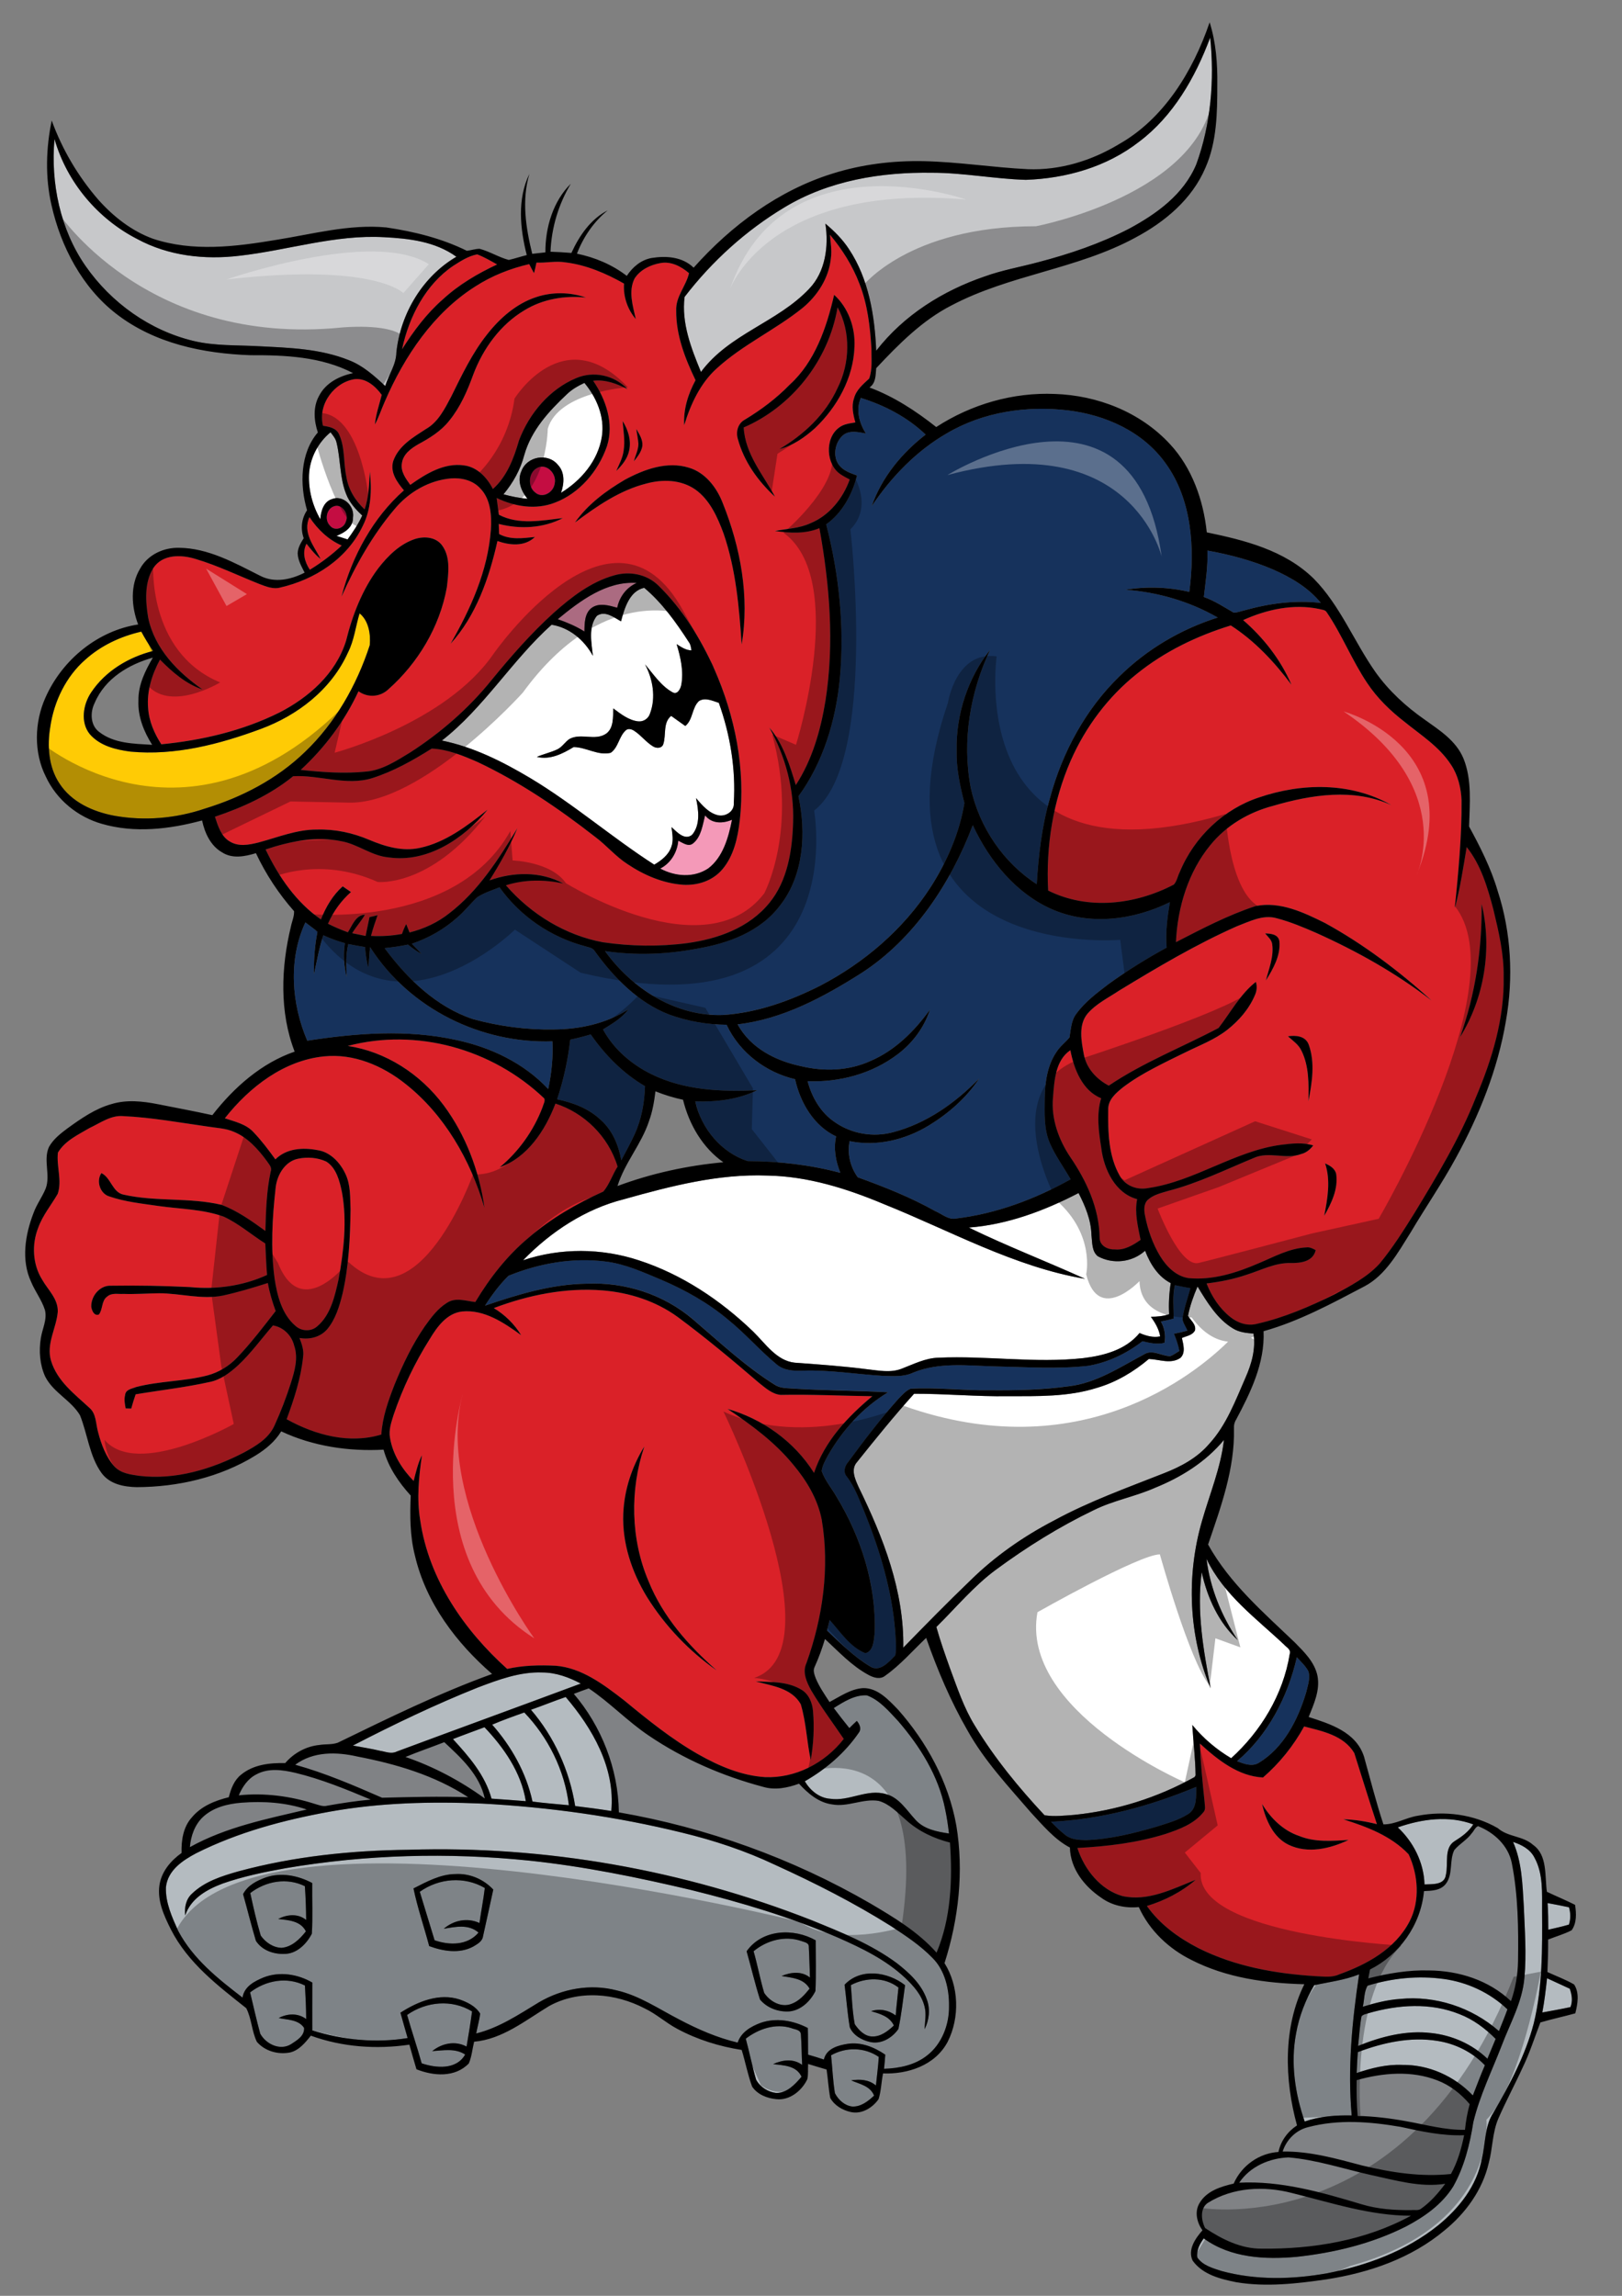 <?xml version="1.0" encoding="utf-8"?>
<!-- Generator: Adobe Illustrator 17.0.0, SVG Export Plug-In . SVG Version: 6.00 Build 0)  -->
<!DOCTYPE svg PUBLIC "-//W3C//DTD SVG 1.1//EN" "http://www.w3.org/Graphics/SVG/1.1/DTD/svg11.dtd">
<svg version="1.1" id="Layer_1" xmlns="http://www.w3.org/2000/svg" xmlns:xlink="http://www.w3.org/1999/xlink" x="0px" y="0px"
	 width="141.334px" height="200px" viewBox="0 0 141.334 200" style="enable-background:new 0 0 141.334 200;" xml:space="preserve"
	>
<rect x="0" y="0" width="141.334" height="200" fill="#808080" stroke="none"/>
<path id="color9" style="fill:#C7C8CA;" d="M59.652,25.867c2.405-3.134,5.373-5.804,8.687-7.794
	c3.894-2.358,8.464-3.091,12.889-3.024c2.733,0.002,5.434,0.538,8.161,0.619c3.488-0.125,7.032-1.107,9.88-3.33
	c2.93-2.207,4.88-5.558,6.181-9.067c0.383,3.709,0.065,7.545-1.208,11.041c-1.105,2.652-3.501,4.343-5.851,5.609
	c-2.515,1.3-5.19,2.206-7.904,2.915c-1.563,0.424-3.17,0.698-4.703,1.254c-3.591,1.23-7.01,3.338-9.433,6.465
	c-0.128-3.072-0.662-6.268-2.359-8.827c-0.564-0.873-1.297-1.6-2.072-2.249c0.307,1.996-0.004,4.207-1.407,5.674
	c-2.779,2.944-6.957,3.915-9.434,7.248C60.237,30.357,59.365,28.145,59.652,25.867z M34.539,30.701
	c0.369-3.467,2.356-6.657,5.229-8.334c-1.841-1.333-4.129-1.594-6.292-1.703c-4.269-0.246-8.397,1.143-12.609,1.616
	c-3.021,0.363-6.184,0.022-8.919-1.464c-3.364-1.724-6.102-4.873-7.198-8.711c-0.347,3.858,0.514,7.898,2.686,11.038
	c2.275,3.278,5.674,5.656,9.408,6.553c1.886,0.455,3.833,0.355,5.752,0.468c2.623,0.13,5.316,0.212,7.8,1.211
	c1.215,0.463,2.215,1.361,3.17,2.251C33.869,32.64,34.519,31.773,34.539,30.701z"/>
<path id="fill_1_" style="fill:#C40D42;" d="M48.331,42.127c-0.113,0.804-1.098,1.333-1.709,0.762
	c-0.657-0.499-0.575-1.706,0.143-2.102C47.562,40.294,48.541,41.23,48.331,42.127z M29.081,44.114
	c-0.633,0.224-0.822,1.183-0.335,1.667c0.393,0.524,1.22,0.263,1.391-0.352C30.45,44.759,29.761,43.829,29.081,44.114z"/>
<path id="fill" style="fill:#FFFFFF;" d="M45.96,43.45c-0.707-0.058-1.407-0.201-2.09-0.388c0.828-0.993,1.478-2.146,1.815-3.43
	c0.619-2.176,2.167-3.834,3.722-5.299c0.443-0.425,0.975-0.722,1.516-0.976c1.054,1.258,1.789,2.96,1.521,4.672
	c-0.334,2.139-1.845,3.854-3.558,4.9c0.282-0.791,0.347-1.779-0.263-2.421c-0.856-1.079-2.718-0.779-3.197,0.554
	C45.048,41.897,45.433,42.81,45.96,43.45z M28.904,43.485c0.93-0.394,2.002,0.537,1.854,1.588c0.018,0.883-0.765,1.346-1.438,1.61
	c0.32,0.102,0.644,0.208,0.965,0.309c0.476-0.661,0.939-1.333,1.277-2.083c-0.57-0.534-1.116-1.127-1.406-1.884
	c-0.563-1.414-0.472-2.989-0.828-4.455c-0.074-0.362-0.318-0.635-0.529-0.914c-1.072,0.882-1.804,2.24-1.874,3.695
	c-0.053,1.359,0.314,2.722,0.984,3.878C27.961,44.526,28.197,43.712,28.904,43.485z M38.501,64.514
	c2.732,0.551,5.278,1.826,7.692,3.263c3.762,2.251,7.121,5.174,10.812,7.548c0.599-0.354,1.215-0.806,1.476-1.513
	c0.228-0.563,0.1-1.181,0.029-1.761c0.47,0.433,1.166,1.201,1.802,0.666c0.726-0.874,0.562-2.145,0.333-3.191
	c0.541,0.626,1.133,1.335,1.96,1.501c0.609,0.124,1.395-0.332,1.333-1.068c0.186-2.966-0.313-5.963-1.304-8.73
	c-0.546-0.173-1.179-0.495-1.723-0.162c-0.628,0.566-0.524,1.649-1.2,2.176c-0.409-0.298-0.821-0.585-1.229-0.877
	c-0.738,0.589-0.417,1.665-0.691,2.475c-0.139,0.373-0.598,0.357-0.875,0.191c-0.613-0.366-1.056-0.98-1.658-1.368
	c-0.208-0.137-0.501-0.228-0.712-0.058c-0.61,0.521-0.662,1.519-1.332,1.974c-1.1,0.273-2.138-0.493-3.232-0.498
	c-0.975,0.589-2.051,1.133-3.204,0.856c0.575-0.252,1.191-0.379,1.761-0.647c0.429-0.196,0.684-0.638,1.064-0.905
	c1.009-0.571,2.258,0.2,3.234-0.486c0.649-0.496,0.57-1.437,0.601-2.187c0.661,0.491,1.353,1.042,2.185,1.131
	c0.429,0.04,0.871-0.229,1.012-0.675c0.534-1.404,0.253-3.008-0.431-4.292c0.741,0.861,1.399,1.886,2.401,2.433
	c0.397,0.234,0.67-0.256,0.75-0.606c0.239-1.203-0.054-2.442-0.396-3.589c0.397,0.253,0.807,0.536,1.289,0.543
	c-0.038-0.254-0.072-0.52-0.231-0.727c-1.116-1.724-2.328-3.421-3.885-4.725c-1.274,0.28-1.714,1.754-2.02,2.924
	c-0.625-0.349-1.402-0.971-2.107-0.479c-0.763,0.958-0.461,2.341-0.344,3.485c-0.767-1.41-2.07-2.47-3.6-2.71
	C44.621,57.509,42.153,61.672,38.501,64.514z"/>
<path id="color8" style="fill:#FFCB05;" d="M26.583,65.499c-2.469,2.395-5.549,3.967-8.737,4.946
	c-2.54,0.859-5.273,1.089-7.901,0.617c-1.808-0.345-3.692-1.154-4.774-2.822c-0.938-1.417-1.072-3.258-0.79-4.921
	c0.327-2.25,1.386-4.392,3.04-5.842c1.394-1.258,3.116-2.046,4.89-2.453c0.31,0.58,0.658,1.144,1.025,1.686
	c-2.093,0.534-4.129,1.713-5.394,3.612c-0.695,1.037-0.959,2.605-0.116,3.636c0.899,1.03,2.27,1.35,3.533,1.518
	c3.884,0.368,7.746-0.633,11.39-1.984c3.143-1.169,6.104-3.383,7.573-6.655c0.541-1.062,0.662-2.271,1.01-3.403
	c0.777,0.618,0.982,1.8,0.885,2.776C31.076,59.723,29.19,63.004,26.583,65.499z"/>
<path id="color7" style="fill:#F499B8;" d="M50.923,55.011c-0.73-0.458-1.521-0.791-2.324-1.068c1.98-1.631,4.255-3.332,6.88-3.16
	c-0.869,0.386-1.495,1.178-1.697,2.16c-0.724-0.2-1.581-0.467-2.251,0.029C50.937,53.443,50.933,54.295,50.923,55.011z M61.44,71.03
	c-0.219,0.838-0.332,1.838-1.014,2.413c-0.424,0.386-0.915-0.016-1.324-0.206c-0.094,1.052-0.679,1.973-1.571,2.428
	c1.3,0.696,2.918,0.834,4.189-0.018c1.273-0.972,1.754-2.673,2.063-4.232C62.994,71.749,62.027,71.785,61.44,71.03z"/>
<path id="color6" style="fill:#16325C;" d="M75.011,34.666c2.055,0.635,4.036,1.664,5.647,3.189
	c-2.046,1.586-3.815,3.689-4.701,6.239c1.726-2.58,3.927-4.838,6.554-6.352c3.193-1.878,6.967-2.419,10.557-1.993
	c3.215,0.391,6.495,1.803,8.502,4.615c2.287,3.147,2.563,7.387,2.063,11.197c-1.823-0.431-3.718-0.49-5.561-0.189
	c2.798,0.209,5.563,1.004,8.037,2.422c-3.175,1.002-6.159,2.74-8.59,5.145c-2.897,2.82-4.947,6.559-6.027,10.572
	c-0.699,2.437-1,4.976-1.153,7.512c-2.864-1.836-5.005-4.926-5.753-8.402c-0.778-4.068-0.053-8.35,1.696-12.027
	c-1.919,2.425-2.992,5.614-2.923,8.791c-0.037,1.557,0.295,3.079,0.676,4.566c-0.428,2.632-1.526,5.112-2.93,7.31
	c-2.407,3.728-5.837,6.627-9.633,8.604c-2.664,1.346-5.53,2.365-8.49,2.555c-4.033,0.146-7.849-2.216-10.264-5.569
	c2.662,0.396,5.37,0.294,8.012-0.209c2.693-0.455,5.521-1.452,7.277-3.809c2.024-2.609,2.25-6.282,1.569-9.469
	c2.139-2.931,3.252-6.582,3.603-10.25c0.421-4.508-0.064-9.076-1.188-13.438c1.377-0.981,2.261-2.571,2.689-4.251
	c-0.564-0.215-1.184-0.405-1.577-0.924c-0.59-0.784-0.33-2.048,0.406-2.629c0.575-0.416,1.301-0.23,1.938-0.11
	C74.878,36.855,74.55,35.707,75.011,34.666z M108.437,53.17c2.166-0.609,4.421-0.905,6.655-0.646
	c-1.102-1.351-2.607-2.22-4.138-2.901c-1.847-0.793-3.786-1.311-5.746-1.66c0.055,1.355-0.157,2.696-0.313,4.039
	c0.918,0.327,1.743,0.865,2.589,1.359C107.809,53.38,108.119,53.241,108.437,53.17z M91.598,79.18
	c-3.062-1.369-5.381-4.172-6.833-7.297c-1.955,5.147-5.163,9.935-9.662,12.861c-3.337,2.119-6.915,4.048-10.828,4.492
	c1.15,2.122,3.4,3.204,5.571,3.654c1.994,0.474,4.129,0.393,6.024-0.471c2.098-0.899,3.809-2.58,5.168-4.473
	c-0.509,1.574-1.531,2.926-2.798,3.883c-2.266,1.727-5.107,2.468-7.867,2.362c0.367,1.403,1.145,2.724,2.309,3.522
	c1.504,1.076,3.425,1.395,5.176,0.909c2.85-0.751,5.387-2.525,7.479-4.685c-1.13,1.706-2.684,3.056-4.374,4.094
	c-2.075,1.267-4.56,1.867-6.929,1.379c-0.23,1.1,0.065,2.267,0.708,3.149c2.3,0.832,4.588,1.734,6.745,2.943
	c0.605,0.256,1.177,0.805,1.864,0.643c3.482-0.42,6.841-1.683,9.94-3.41c-0.601-1.053-1.325-2.032-1.813-3.154
	c-0.534-1.23-0.451-2.622-0.442-3.944c0.021-1.388,0.235-2.84,1.017-3.988c0.307-0.494,0.775-0.83,1.139-1.271
	c0.125-0.707,0.145-1.485,0.597-2.066c0.765-1.055,1.807-1.818,2.812-2.591c1.62-1.169,3.314-2.218,5.057-3.171
	c-0.107-1.328,0.066-2.651,0.285-3.956C98.737,80.163,94.909,80.653,91.598,79.18z M33.513,82.596
	c2.005,2.705,4.561,5.149,7.703,6.183c2.282,0.624,4.645,0.942,7.002,0.901c2.272-0.009,4.574-0.497,6.541-1.746
	c-0.592,0.771-1.423,1.253-2.216,1.746c0.955,1.751,2.506,3.05,4.211,3.893c2.875,1.417,6.109,1.549,9.225,1.403
	c-1.683,0.818-3.562,1.03-5.395,0.971c0.53,2.423,2.334,4.494,4.572,5.203c2.716,0.011,5.434,0.319,8.072,1.021
	c-0.406-0.996-0.61-2.099-0.373-3.174c-1.897-0.885-3.114-2.885-3.575-4.982c-2.502-0.584-4.811-2.273-5.97-4.745
	c-1.695-0.011-3.387-0.305-4.992-0.885c-2.66-1.021-4.791-3.163-6.485-5.516c-0.191-0.34-0.589-0.34-0.901-0.453
	c-2.906-0.776-5.586-2.562-7.406-5.117c-0.658,0.263-1.349,0.473-1.951,0.87c-0.585,0.552-1.081,1.203-1.694,1.725
	c-1.169,1.056-2.542,1.828-4,2.32c0.286,0.297,0.579,0.585,0.858,0.889c-0.424-0.224-0.818-0.506-1.187-0.815
	C34.876,82.432,34.195,82.52,33.513,82.596z M39.76,90.598c2.958,0.631,5.853,1.974,8.01,4.273c0.292-1.36,0.438-2.759,0.367-4.156
	c-6.111,0.213-12.402-2.753-15.89-8.212c-0.075,0.593-0.075,1.195-0.161,1.786c-0.151-0.586-0.229-1.183-0.277-1.786
	c-0.49-0.076-0.976-0.168-1.46-0.264c-0.242,0.945-0.183,1.924-0.139,2.889c-0.233-0.966-0.308-1.976-0.155-2.966
	c-0.643-0.177-1.272-0.405-1.883-0.687c-0.365,1.107-0.566,2.261-0.815,3.399c-0.017-1.247,0.064-2.498,0.31-3.719
	c-0.355-0.265-0.704-0.536-1.057-0.799c-1.507,3.218-1.216,7.099,0.164,10.303C31.063,89.998,35.48,89.659,39.76,90.598z
	 M54.138,101.077c0.395-0.745,0.8-1.483,1.155-2.248c0.603-1.304,0.866-2.76,0.912-4.207c-1.878-1.088-3.461-2.687-4.73-4.509
	c-0.592,0.176-1.188,0.33-1.786,0.454c-0.199,1.769-0.584,3.518-1.142,5.2c1.39,0.282,2.784,0.808,3.848,1.836
	C53.365,98.482,53.903,99.768,54.138,101.077z"/>
<path id="color5" style="fill:#FFFFFF;" d="M102.012,111.778c-0.139,0.897-0.19,1.8-0.139,2.711
	c-0.518,0.171-1.055,0.222-1.592,0.218c0.364,0.514,0.703,1.062,0.811,1.711c-0.619,0.126-1.227-0.047-1.795-0.294
	c-1.223,1.494-3.149,1.977-4.918,2.192c-4.191,0.453-8.395-0.226-12.589-0.041c-1.151,0.021-2.197,0.569-3.255,0.972
	c-0.953,0.359-1.966,0.146-2.938,0.041c-2.112-0.274-4.24-0.426-6.362-0.579c-1.573-0.173-2.532-1.66-3.607-2.709
	c-2.862-2.76-6.235-4.991-9.937-6.2c-3.271-1.081-6.843-1.107-10.115-0.011c2.442-2.52,5.46-4.479,8.782-5.316
	c4.08-1.146,8.249-2.229,12.498-2.065c3.511,0.06,6.917,1.123,10.16,2.487c5.787,2.319,11.367,5.465,17.532,6.511
	c-3.359-1.525-6.804-2.846-10.126-4.467c3.346-0.254,6.561-1.453,9.559-3.008c0.581,1.131,1.092,2.346,1.124,3.655
	c0.076,0.638,0.019,1.433,0.56,1.856c1.304,0.713,2.992,0.538,4.116-0.486C100.22,110.118,100.919,111.221,102.012,111.778z
	 M91.849,132.456c3.071-1.669,6.342-2.838,9.566-4.111c1.461-0.569,2.908-1.331,3.972-2.585c1.473-1.612,2.267-3.745,3.146-5.755
	c0.525-1.186,0.905-2.505,0.688-3.83c-0.612-0.049-1.244-0.109-1.782-0.445c-1.377-0.828-2.254-2.278-3.089-3.656
	c-0.354,0.82-0.658,1.67-0.833,2.553c0.227,0.398,0.72,0.736,0.613,1.265c-0.219,0.438-0.751,0.492-1.144,0.667
	c0.121,0.56,0.347,1.292-0.133,1.737c-0.837,0.569-1.843,0.122-2.746,0.092c-1.337,1.127-2.851,2.024-4.5,2.507
	c-2.521,0.805-5.179,0.73-7.777,0.736c-2.728,0.037-5.449-0.22-8.179-0.214c-1.729,1.915-3.359,3.932-4.977,5.955
	c-0.58,0.651-0.137,1.549,0.163,2.22c2.104,4.313,3.958,8.999,3.87,13.947c1.92-1.971,3.845-3.936,5.826-5.837
	C86.702,135.561,89.203,133.832,91.849,132.456z M93.624,158.101c3.646-0.37,7.229-1.488,10.472-3.296l0.082-0.148
	c-0.015-1.469-0.201-2.922-0.285-4.387c0.958,1.17,2.113,2.142,3.384,2.897c2.564-2.319,4.53-5.515,5.106-9.083
	c0.135-0.391-0.29-0.577-0.49-0.811c-2.426-2.292-5.249-4.312-6.764-7.476c0.316,2.563,1.313,4.979,2.72,7.075
	c-1.655-1.509-2.646-3.678-3.136-5.911c-0.45,3.388,0.144,6.801,0.779,10.114c-1.928-4.542-2.134-9.81-0.759-14.556
	c0.667-2.35,1.633-4.623,1.919-7.082c-1.608,1.941-3.761,3.262-6.009,4.171c-1.747,0.775-3.639,1.1-5.353,1.955
	c-2.984,1.434-5.827,3.205-8.519,5.189c-1.92,1.417-3.475,3.302-5.181,4.983c0.343,1.223,0.767,2.42,1.193,3.613
	c0.63,1.691,1.202,3.428,2.146,4.958c1.728,2.856,3.844,5.43,6.087,7.831C91.878,158.273,92.761,158.165,93.624,158.101z"/>
<path id="color4" style="fill:#DA2128;" d="M95.952,95.673c-0.429,1.404-0.215,2.897,0.006,4.323
	c0.235,1.917,1.239,3.965,3.127,4.469c-0.238,1.189,0.069,2.383,0.301,3.547c-0.665,0.465-1.407,0.915-2.23,0.834
	c-0.586,0.033-1.327-0.284-1.34-1.007c-0.03-2.581-1.154-4.986-2.552-7.03c-1.005-1.5-1.684-3.327-1.512-5.196
	c0.115-1.474,0.209-3.245,1.515-4.125C93.588,93.168,94.333,95.029,95.952,95.673z M35.032,30.427
	c1.01-1.594,2.146-3.12,3.548-4.341c1.402-1.295,3.045-2.255,4.736-3.047c-0.565-0.318-1.131-0.649-1.733-0.879
	c-0.757,0.139-1.43,0.577-2.081,0.991C37.118,24.752,35.645,27.549,35.032,30.427z M26.998,49.634
	c-0.443-0.665-0.687-1.515-0.291-2.265c0.377,0.478,0.756,0.963,1.233,1.332c-0.562-1.104-1.608-2.315-0.972-3.648
	c0.714,1.078,1.657,1.97,2.809,2.472C28.92,48.327,27.987,49.029,26.998,49.634z M23.146,74c2.124-0.706,4.404-1.183,6.621-0.714
	c1.433,0.262,2.641,1.285,4.107,1.405c3.332,0.479,6.493-1.573,8.62-4.156c-1.793,1.417-3.687,2.864-5.92,3.333
	c-1.494,0.328-3.008-0.118-4.393-0.702c-1.44-0.614-2.989-0.944-4.543-0.898c-1.762-0.016-3.424,0.677-5.112,1.127
	c-0.816,0.204-1.735,0.387-2.503-0.09c-0.748-0.43-1.03-1.354-1.29-2.156c2.416-0.813,4.783-1.882,6.813-3.527
	c2.282-0.139,4.629,0.87,6.905,0.159c1.828-0.582,3.533-1.54,5.171-2.569c1.4,0.062,2.735,0.621,4.017,1.181
	c3.639,1.717,7.018,4.007,10.222,6.509c0.985,0.729,1.785,1.708,2.817,2.371c1.446,0.969,3.094,1.671,4.808,1.801
	c1.262,0.086,2.608-0.319,3.473-1.355c0.972-1.154,1.332-2.724,1.501-4.229c0.522-4.512-0.412-9.115-2.214-13.203
	c-1.206-2.685-2.78-5.226-4.846-7.25c-1.026-1.031-2.558-1.305-3.888-0.912c-1.995,0.559-3.711,1.878-5.271,3.27
	c-1.957,1.773-3.711,3.779-5.398,5.84c-2.015,2.503-4.452,4.606-7.095,6.313c-1.196,0.725-2.421,1.54-3.826,1.665
	c-1.901,0.201-3.819,0.057-5.717-0.146c2.068-1.908,3.822-4.225,5.035-6.849c0.818,0.584,1.906,0.512,2.636-0.201
	c2.523-2.245,4.437-5.383,5.061-8.849c0.138-1.198,0.342-2.595-0.391-3.628c-0.545-0.773-1.57-0.844-2.377-0.589
	c-1.307,0.428-2.357,1.451-3.211,2.558c-1.38,1.837-2.243,4.054-2.802,6.313c-0.907,2.909-3.3,4.958-5.805,6.246
	c-3.227,1.606-6.763,2.424-10.292,2.769c-0.608-0.94-1.078-2.008-1.151-3.16c-0.129-1.489,0.344-2.949,1.034-4.22
	c1.072,1.087,2.267,2.125,3.703,2.602c-2.129-1.485-4.174-3.52-4.736-6.274c-0.233-1.412-0.333-3.022,0.434-4.276
	c0.817-1.271,2.478-1.198,3.717-0.814c1.898,0.564,3.696,1.443,5.541,2.176c0.589,0.222,1.219,0.488,1.852,0.299
	c2.915-0.67,5.789-2.461,7.167-5.381c0.72-1.432,0.781-3.112,0.61-4.697c-0.073,1.106-0.089,2.23-0.457,3.28
	c-0.794-0.738-1.419-1.717-1.593-2.843c-0.26-1.209-0.108-2.525-0.62-3.664c-0.244-0.595-0.881-0.694-1.415-0.778
	c-0.474-1.928,1.042-3.827,2.8-4.067c0.96-0.077,1.762,0.612,2.321,1.375c-0.22,0.852-0.509,1.691-0.598,2.576
	c0.346-0.629,0.561-1.324,0.857-1.98c1.723-3.995,4.275-7.75,7.873-10.029c1.45-0.941,3.061-1.573,4.718-1.958
	c0.132,0.268,0.273,0.528,0.417,0.789c0.079-0.305,0.15-0.613,0.212-0.921c0.845,0.035,1.686-0.161,2.527-0.021
	c1.803,0.221,3.511,0.946,5.105,1.85c-0.083,1.138,0.308,2.248,1.022,3.091c-0.253-1.141-0.669-2.426-0.104-3.538
	c0.503-0.779,1.398-1.19,2.25-1.341c0.915-0.174,1.799,0.283,2.494,0.879c-0.267,1.143-1.172,2.03-1.118,3.269
	c-0.02,2.144,0.783,4.181,1.685,6.055c-0.641,1.188-1.071,2.529-0.987,3.916c0.567-1.852,1.416-3.664,2.833-4.941
	c2.283-2.082,5.094-3.347,7.482-5.269c1.274-1.051,2.283-2.578,2.463-4.318c0.098-0.689-0.021-1.381-0.082-2.066
	c1.062,1.27,1.976,2.698,2.575,4.282c0.702,1.779,0.928,3.73,1.042,5.643c-0.015,0.864,0.1,1.785-0.196,2.611
	c-0.524,0.492-1.127,0.969-1.322,1.725c-0.239,0.689-0.068,1.421,0.119,2.096c-0.491,0.084-1.016,0.13-1.43,0.455
	c-1.26,0.924-1.134,3.249,0.163,4.078c0.246,0.168,0.514,0.296,0.774,0.438c-0.6,1.681-1.808,3.147-3.397,3.8
	c-0.986,0.465-2.076,0.48-3.116,0.685c1.289,0.184,2.635,0.27,3.873-0.246c0.896,4.938,1.313,10.052,0.527,15.041
	c-0.421,2.585-1.166,5.169-2.585,7.341c-0.536-1.761-1.1-3.615-2.302-5.002c1.389,2.467,2.166,5.333,2.07,8.219
	c-0.07,2.472-0.486,5.112-2.059,7.036c-1.787,2.203-4.531,3.148-7.157,3.514c-2.445,0.322-4.931,0.281-7.372-0.075
	c-3.218-0.601-6.225-2.406-8.438-4.962c1.632-0.517,3.347-0.517,5.004-0.155c-1.982-1.077-4.357-1.015-6.435-0.273
	c0.912-1.453,1.763-2.953,2.433-4.552c-1.641,2.732-3.419,5.48-5.917,7.404c-1.031,0.825-2.233,1.372-3.483,1.686
	c-0.072-0.183-0.219-0.547-0.289-0.73c-0.149,0.273-0.266,0.561-0.365,0.856c-0.893,0.167-1.799,0.22-2.703,0.174
	c0.155-0.615,0.366-1.21,0.573-1.807c-0.232,0.063-0.463,0.121-0.7,0.167c-0.106,0.552-0.239,1.09-0.339,1.643
	c-0.39-0.079-0.781-0.156-1.174-0.24c0.339-0.561,0.781-1.042,1.112-1.608c-0.8,0.021-1.1,0.93-1.485,1.529
	c-0.591-0.215-1.175-0.463-1.737-0.745c0.467-1.065,1.154-2.013,2.004-2.763c-0.241-0.163-0.482-0.332-0.719-0.495
	c-0.861,0.764-1.465,1.79-1.896,2.882C25.831,78.629,24.279,76.389,23.146,74z M64.287,38.228c0.537,1.995,1.782,3.705,3.243,5.045
	c-1.038-1.924-2.601-3.714-2.728-6.034c4.118-1.773,7.386-5.757,8.179-10.466c1.169,2.123,1.086,4.874,0.007,7.019
	c-1.06,2.339-2.97,4.087-5.069,5.33c1.163-0.298,2.194-1.012,3.1-1.826c1.899-1.809,3.353-4.348,3.437-7.116
	c0.075-1.687-0.561-3.398-1.774-4.495c-0.659,2.878-1.69,5.851-3.864,7.82c-1.17,1.207-2.511,2.205-3.924,3.059
	C64.317,36.87,64.096,37.592,64.287,38.228z M55.234,40.182c0.314-0.392,0.651-0.806,0.741-1.332
	c0.047-0.559-0.271-1.028-0.532-1.479c0.057,0.434,0.157,0.861,0.187,1.298C55.621,39.201,55.368,39.675,55.234,40.182z
	 M54.342,39.243c-0.074,0.646-0.395,1.208-0.642,1.783c0.492-0.486,0.972-1.048,1.122-1.774c0.202-0.9-0.1-1.822-0.568-2.57
	C54.315,37.532,54.478,38.389,54.342,39.243z M49.041,45.134c-1.841,0.209-3.836,0.62-5.571-0.293
	c-0.065-0.486-0.136-0.971-0.194-1.459c1.58,0.757,3.413,1.054,5.072,0.407c2.108-0.793,3.777-2.706,4.542-4.924
	c0.629-1.978-0.098-4.089-1.208-5.695c1.056-0.127,2.06,0.248,2.995,0.728c-1.162-1.222-2.964-1.604-4.479-0.953
	c-2.273,0.948-4.069,3.032-4.975,5.426c-0.449,1.564-1.059,3.16-2.275,4.23c-0.515-1.017-1.382-1.914-2.499-2.055
	c-1.725-0.255-3.32,0.713-4.7,1.695c-0.389-0.538-0.864-1.17-0.728-1.901c0.113-0.793,0.802-1.275,1.41-1.63
	c0.994-0.539,1.995-1.144,2.719-2.068c0.947-1.154,1.564-2.566,2.079-3.989c0.867-2.315,2.404-4.397,4.462-5.619
	c1.618-0.995,3.524-1.302,5.366-1.113c-1.389-0.479-2.925-0.505-4.323-0.042c-1.725,0.56-3.17,1.819-4.309,3.278
	c-1.283,1.618-2.181,3.519-3.101,5.378c-0.567,1.075-1.15,2.25-2.218,2.845c-1.088,0.711-2.359,1.431-2.837,2.777
	c-0.306,0.991,0.351,1.872,0.929,2.56c-2.679,2.358-4.518,5.715-5.441,9.26c1.22-2.729,2.697-5.353,4.605-7.604
	c1.251-1.514,3.039-2.534,4.934-2.697c0.91-0.066,1.91,0.154,2.563,0.883c0.89,0.914,0.995,2.344,0.914,3.584
	c-0.258,3.593-1.772,6.906-3.51,9.934c2.214-2.429,3.355-5.705,4.083-8.946c1.067,0.376,2.365,0.513,3.264-0.351
	c-1.042,0.104-2.143,0.272-3.12-0.257c-0.008-0.296-0.019-0.588-0.033-0.881C45.306,46.116,47.313,46.028,49.041,45.134z
	 M64.626,56.137c0.705-4.154-0.103-8.458-1.643-12.296c-0.532-1.392-1.543-2.677-2.945-3.094c-1.899-0.594-3.891,0.13-5.589,1.046
	c-1.629,0.96-3.219,2.121-4.348,3.724c1.9-1.421,3.901-2.804,6.193-3.386c1.421-0.393,3.034-0.365,4.299,0.517
	c1.249,0.887,1.927,2.393,2.46,3.838C64.114,49.572,64.411,52.877,64.626,56.137z M114.968,53.056
	c0.211,0.069,0.5,0.055,0.636,0.281c1.336,1.956,2.215,4.22,3.543,6.188c0.88,1.319,2.018,2.412,3.243,3.361
	c1.421,1.155,3.025,2.157,4.059,3.753c0.601,0.902,0.864,2.012,0.907,3.105c0.026,3.128-0.281,6.244-0.584,9.356
	c0.464-1.739,0.732-3.527,1.031-5.306c1.237,1.549,1.827,3.53,2.33,5.456c0.457,1.902,0.918,3.836,0.892,5.819
	c0.073,3.673-1.017,7.239-2.424,10.545c-1.407,3.563-3.38,6.826-5.343,10.058c-0.952,1.523-1.91,3.053-3.05,4.423
	c-1.096,1.193-2.538,1.929-3.923,2.665c-2.16,1.073-4.396,2.033-6.735,2.563c-0.819,0.228-1.689-0.053-2.35-0.591
	c-0.928-0.736-1.62-1.786-2.063-2.921c1.194-0.143,2.373-0.377,3.519-0.77c1.26-0.395,2.486-1.056,3.83-1.011
	c0.816,0.012,1.928-0.104,2.159-1.124c-0.254-0.128-0.512-0.275-0.802-0.232c-1.485,0.063-2.824,0.819-4.18,1.386
	c-1.93,0.835-4.002,1.49-6.108,1.286c-1.059-0.163-1.897-0.983-2.463-1.91c-0.648-1.073-1.077-2.292-1.319-3.543
	c-0.097-0.466-0.12-1.044,0.259-1.38c0.503-0.447,1.17-0.585,1.786-0.772c2.564-0.659,4.969-1.846,7.422-2.858
	c1.331-0.613,2.807,0.165,4.161-0.353c0.422-0.104,0.763-0.391,1.03-0.741c-0.915-0.283-1.874-0.167-2.8-0.053
	c-4.046,0.534-7.531,3.18-11.566,3.765c-0.939,0.192-1.991-0.156-2.494-1.07c-0.98-1.716-1.034-3.824-1.005-5.775
	c-0.014-0.871,0.695-1.448,1.28-1.925c1.687-1.28,3.605-2.15,5.478-3.068c1.22-0.605,2.515-1.083,3.611-1.943
	c1.002-0.79,1.888-1.788,2.408-3.007c0.169-0.366,0.219-0.785,0.088-1.172c-1.351,1.056-2.195,2.654-3.246,4.014
	c-3.178,1.682-6.558,2.993-9.569,5.024c-1.035-0.545-1.938-1.473-2.173-2.716c-0.215-1.159-0.491-2.567,0.311-3.544
	c0.765-0.889,1.822-1.393,2.767-2.024c3.335-2.029,6.704-4.028,10.256-5.601c1.104-0.418,2.275-1.043,3.468-0.7
	c1.177,0.303,2.312,0.781,3.432,1.269c3.537,1.588,6.96,3.499,10.068,5.899c-2.851-2.586-5.94-4.914-9.276-6.746
	c-1.871-0.933-3.937-1.912-6.05-1.485c-2.411,0.788-4.685,1.983-6.95,3.147c0.135-3.044,1.081-6.126,2.985-8.444
	c1.41-1.749,3.396-2.886,5.481-3.434c3.328-0.974,7.021-1.559,10.298-0.066c-3.523-2.01-7.805-1.938-11.536-0.662
	c-3.027,0.997-5.618,3.405-6.9,6.508c-0.182,0.351-0.244,0.793-0.512,1.079c-3.368,1.762-7.485,2.248-10.951,0.522
	c-0.21-3.869,0.43-7.812,1.97-11.331c1.304-2.962,3.289-5.579,5.746-7.54c2.438-1.969,5.27-3.324,8.2-4.224
	c2.063,1.326,3.783,3.161,5.282,5.162c-0.948-2.205-2.452-4.105-4.208-5.628C110.399,53.08,112.727,52.58,114.968,53.056z
	 M111.482,82.011c-0.086-0.633-0.769-0.681-1.241-0.695c0.22,0.285,0.546,0.522,0.609,0.909c0.165,1.104-0.28,2.152-0.547,3.189
	C110.928,84.415,111.599,83.258,111.482,82.011z M114.045,91.031c-0.276-0.798-1.147-0.854-1.819-0.751
	c0.422,0.381,0.924,0.708,1.181,1.259c0.666,1.341,0.633,2.909,0.604,4.386C114.321,94.333,114.602,92.592,114.045,91.031z
	 M116.43,102.27c-0.115-0.503-0.566-0.733-0.966-0.922c0.5,1.486,0.214,3.072-0.077,4.569
	C116.006,104.831,116.62,103.582,116.43,102.27z M127.229,90.334c2.09-3.35,2.819-7.679,1.871-11.584
	C129.148,82.693,128.549,86.643,127.229,90.334z M37.008,115.559c0.553-0.777,1.138-1.568,1.943-2.064
	c0.746-0.501,1.657-0.155,2.468-0.069c1.263-2.109,2.788-4.057,4.647-5.604c1.956-1.697,4.197-2.974,6.511-4.021
	c0.528-0.623,0.792-1.475,1.239-2.173c-0.805-2.661-2.934-4.691-5.416-5.49c-0.91,2.383-2.47,4.71-4.852,5.548
	c1.642-1.363,2.953-3.178,3.732-5.242c0.057-0.244,0.244-0.497,0.148-0.751c-4.572-4.359-11.159-6.146-17.122-4.577
	c3.278,0.492,6.313,2.421,8.363,5.185c1.902,2.56,3.093,5.692,3.546,8.913c-1.229-4.196-3.519-8.127-6.855-10.77
	c-2.029-1.626-4.563-2.685-7.131-2.417c-3.447,0.346-6.461,2.626-8.637,5.392c0.871,0.298,1.847,0.495,2.509,1.223
	c0.69,0.725,1.301,1.536,1.895,2.357c0.967-0.967,2.407-1.048,3.651-0.808c1.115,0.15,2.005,1.081,2.476,2.123
	c0.438,0.947,0.38,2.025,0.424,3.052c-0.036,2.447-0.149,4.912-0.692,7.3c-0.274,1.116-0.617,2.271-1.355,3.144
	c-0.609,0.689-1.549,0.905-2.403,0.746c0.196,0.519,0.396,1.063,0.315,1.633c-0.192,1.887-0.79,3.69-1.434,5.447
	c2.505,1.39,5.468,2.181,8.251,1.333c0.092-1.518,0.607-2.95,1.148-4.338C35.102,118.854,35.934,117.119,37.008,115.559z
	 M25.636,117.229c-0.222-0.925-0.972-1.624-1.853-1.767c-1.005,1.16-1.915,2.424-3.032,3.468c-0.717,0.655-1.526,1.269-2.473,1.459
	c-2.135,0.473-4.307,0.714-6.459,1.077c-0.139,0.405-0.271,0.818-0.384,1.238c-0.121-0.002-0.363-0.008-0.487-0.012
	c-0.062-0.377-0.153-0.766-0.05-1.145c0.035-0.512,0.597-0.566,0.953-0.714c2.044-0.536,4.18-0.485,6.226-1.017
	c0.983-0.262,1.892-0.809,2.608-1.574c1.2-1.259,2.262-2.654,3.335-4.034c-0.287-0.791-0.534-1.604-0.68-2.442
	c-1.302,0.417-2.612,0.81-3.946,1.099c-1.84,0.364-3.686-0.209-5.529-0.202c-1.04,0.008-2.078,0.09-3.117,0.053
	c-0.474,0.031-1.025-0.122-1.418,0.242c-0.497,0.351-0.357,1.091-0.711,1.552c-0.417,0.148-0.607-0.314-0.666-0.67
	c-0.029-0.945,0.736-1.835,1.629-1.839c2.331-0.035,4.662,0.01,6.991,0.122c2.265,0.226,4.601-0.097,6.697-1.057
	c-0.077-0.912-0.104-1.827-0.153-2.741c-1.213-0.77-2.321-1.737-3.621-2.338c-1.833-0.657-3.789-0.659-5.691-0.931
	c-1.437-0.212-2.906-0.354-4.292-0.836c-0.781-0.233-1.157-1.317-0.678-2.028c0.844,0.403,0.955,1.692,1.944,1.881
	c2.796,0.628,5.713,0.229,8.509,0.882c1.391,0.516,2.627,1.399,3.836,2.278c0.049-1.733,0.099-3.487,0.467-5.187
	c0.138-0.368-0.175-0.637-0.343-0.91c-0.766-1.038-1.668-2.044-2.846-2.529c-0.728-0.327-1.526-0.34-2.294-0.468
	c-2.451-0.344-4.892-0.796-7.363-0.91c-1.082-0.098-2.008,0.601-2.955,1.042c-0.981,0.583-2.113,1.088-2.743,2.134
	c-0.141,1.194,0.376,2.431-0.017,3.591c-0.567,0.989-1.311,1.866-1.704,2.964c-0.573,1.442-0.484,3.193,0.343,4.507
	c0.501,0.899,1.394,1.664,1.365,2.799c-0.116,1.437-1.031,2.801-0.587,4.276c0.541,1.786,2.062,2.905,3.329,4.089
	c0.617,0.508,0.565,1.39,0.766,2.113c0.281,1.084,0.688,2.175,1.423,3.004c0.563,0.608,1.398,0.704,2.151,0.816
	c3.161,0.385,6.329-0.571,9.153-2.036c1.024-0.564,2.143-1.199,2.658-2.362c0.546-1.199,1.018-2.435,1.418-3.692
	C25.673,119.441,26.007,118.303,25.636,117.229z M25.731,115.492c0.534,0.496,1.378,0.536,1.924,0.041
	c1.154-0.983,1.522-2.608,1.845-4.071c0.449-2.484,0.754-5.063,0.302-7.574c-0.205-0.995-0.486-2.138-1.367-2.696
	c-0.765-0.356-1.646-0.419-2.462-0.25c-1.135,0.229-1.854,1.416-1.961,2.583c-0.289,2.598-0.44,5.239-0.088,7.84
	C24.146,112.87,24.569,114.497,25.731,115.492z M71.601,132.38c0.715,4.2,0.087,8.55-1.33,12.505
	c-0.377,0.811,0.034,1.681,0.423,2.387c0.867,1.461,1.88,2.816,2.83,4.216c-1.663,2.138-4.247,3.439-6.857,3.325
	c-2.064-0.125-4.022-0.966-5.83-1.99c-2.309-1.315-4.402-3.006-6.466-4.707c-1.775-1.372-3.691-2.82-5.944-3.003
	c-1.415-0.067-2.842-0.037-4.232,0.275c-3.694-3.321-6.83-7.764-7.581-12.969c-0.312-1.876-0.116-3.782,0.155-5.648
	c-0.353,0.7-0.525,1.481-0.724,2.245c-0.993-1.017-1.82-2.297-2.06-3.765c-0.129-0.698,0.124-1.374,0.323-2.021
	c0.787-2.318,1.842-4.53,3.136-6.573c0.655-1.1,1.514-2.262,2.826-2.408c1.908-0.188,3.627,0.961,5.142,2.064
	c-0.601-0.985-1.43-1.784-2.383-2.361c3.028-1.143,6.258-1.796,9.475-1.539c2.317,0.187,4.624,0.911,6.554,2.318
	c2.429,1.8,4.76,3.743,7.062,5.722c0.573,0.451,1.166,1.003,1.91,1.063c2.661-0.053,5.321,0.079,7.982,0.114
	c-2.128,1.769-4.162,3.909-5.08,6.683c-1.746-2.777-4.531-4.718-7.534-5.574c2.068,1.386,4.116,2.884,5.733,4.864
	C70.272,128.967,71.245,130.57,71.601,132.38z M62.446,145.515c-2.427-2.135-4.676-4.642-5.936-7.769
	c-1.561-3.668-1.639-7.957-0.366-11.735c-1.072,1.737-1.752,3.771-1.835,5.858c-0.104,2.587,0.759,5.115,2.071,7.261
	C57.966,141.668,60.059,143.843,62.446,145.515z M69.805,147.186c-1.2-0.719-2.629-0.646-3.96-0.717
	c1.379,0.393,3.112,0.564,3.927,1.988c0.476,1.576,0.529,3.261,0.871,4.872c0.243-1.396,0.321-2.825,0.201-4.238
	C70.79,148.333,70.461,147.551,69.805,147.186z M114.625,172.154c-3.493-0.22-7.027-0.847-10.213-2.45
	c-1.703-0.88-3.329-2.043-4.477-3.668c1.536-0.466,3.004-1.211,4.249-2.279c-2.032,0.811-4.168,1.915-6.397,1.413
	c-1.863-0.533-3.295-2.275-3.906-4.187c2.589-0.137,5.19-0.439,7.685-1.223c1.182-0.4,2.444-0.849,3.281-1.874
	c0.253-0.244,0.124-0.62,0.116-0.929c-0.178-1.685-0.35-3.377-0.406-5.072c1.559,1.436,3.358,2.853,5.499,2.958
	c1.431-1.24,2.65-2.746,3.58-4.446c1.562,0.406,3.449,0.765,4.374,2.321c0.659,2.063,1.29,4.137,1.97,6.191
	c-0.96-0.242-1.937-0.403-2.922-0.421c2.032,0.646,4.144,1.424,5.686,3.044c0.837,1.792,1.009,4.039,0.088,5.838
	c-1.266,2.44-3.744,3.767-6.128,4.621C116.041,172.307,115.32,172.18,114.625,172.154z M117.504,160.287
	c-1.446,0.092-2.945,0.213-4.324-0.355c-1.357-0.463-2.449-1.521-3.21-2.778c0.324,1.42,0.988,2.912,2.304,3.547
	C113.943,161.507,115.894,161.055,117.504,160.287z"/>
<path id="color3" style="fill:#16325C;" d="M78.006,142.129c0.029,0.686,0.137,1.388,0.015,2.071
	c-0.566,0.589-1.39,1.534-2.234,0.941c-1.377-0.822-2.539-1.992-3.715-3.105c0.079-0.307,0.153-0.612,0.229-0.915
	c0.943,1.052,1.782,2.365,3.108,2.888c0.718-0.165,0.738-1.134,0.813-1.761c0.147-4.198-1.197-8.354-3.319-11.852
	c-0.425-0.753-1.007-1.418-1.302-2.246c0.065-0.509,0.326-0.948,0.562-1.386c1.289-2.242,3.07-4.187,5.229-5.48
	c-2.729-0.149-5.464-0.149-8.194-0.316c-0.569-0.055-1.188-0.004-1.689-0.345c-2.563-1.604-4.795-3.703-7.104-5.677
	c-2.595-2.218-5.964-3.268-9.268-3.125c-3.042,0.041-5.992,0.936-8.866,1.914c0.597-0.935,1.267-1.833,2.044-2.599
	c2.668-1.09,5.597-1.607,8.449-1.242c1.704,0.202,3.286,0.932,4.866,1.592c2.076,0.891,4.085,2.006,5.843,3.495
	c1.469,1.186,2.722,2.637,4.171,3.842c0.646,0.577,1.516,0.61,2.319,0.579c2.338-0.081,4.656,0.313,6.987,0.453
	c0.89,0.02,1.815,0.107,2.652-0.293c2.253-0.916,4.702-0.597,7.055-0.533c2.716,0.055,5.438,0.249,8.147-0.048
	c1.717-0.28,3.351-1.062,4.754-2.143c0.626,0.146,1.271,0.3,1.915,0.139c0.119-0.649,0.009-1.297-0.313-1.856
	c0.372-0.076,0.74-0.153,1.108-0.255c0.025-0.974-0.119-1.959,0.114-2.913c0.449,0.094,0.897,0.187,1.349,0.263
	c-0.242,0.886-0.558,1.753-0.695,2.666c0.044,0.377,0.294,0.681,0.428,1.034c-0.384,0.107-0.774,0.192-1.164,0.272
	c0.199,0.483,0.371,0.981,0.469,1.498c-0.268,0.155-0.517,0.357-0.806,0.453c-0.765-0.018-1.563-0.63-2.292-0.146
	c-2.085,1.117-4.152,2.485-6.519,2.764c-2.279,0.318-4.579,0.365-6.875,0.348c-2.308,0.041-4.616-0.263-6.926-0.13
	c-0.433,0.181-0.753,0.569-1.082,0.903c-1.558,1.735-2.977,3.607-4.367,5.492c-0.296,0.327-0.442,0.883-0.116,1.25
	c0.713,0.917,1.099,2.049,1.554,3.121C76.66,135.049,77.719,138.527,78.006,142.129z M107.789,153.427
	c0.6,0.22,1.289,0.509,1.894,0.143c2.143-1.289,3.41-3.717,4.132-6.146c0.133-0.585,0.373-1.21,0.198-1.811
	c-0.249-0.487-0.656-0.847-1.012-1.238C112.199,147.868,110.458,151.176,107.789,153.427z M100.739,159.143
	c0.959-0.311,1.953-0.571,2.819-1.129c0.751-0.485,0.664-1.54,0.677-2.35c-4.042,1.682-8.308,2.841-12.652,3.039
	c0.405,0.411,0.809,0.821,1.266,1.168c0.508,0.391,1.165,0.414,1.766,0.433C96.692,160.226,98.737,159.727,100.739,159.143z"/>
<path id="color2" style="fill:#B4BBC0;" d="M50.118,157.334c-0.492-3.112-1.848-6.063-3.851-8.388
	c1.018-0.355,2.012-0.766,3.027-1.11c2.292,2.687,4.332,6.147,3.973,9.929C52.219,157.6,51.167,157.459,50.118,157.334z
	 M49.567,157.265c-0.369-3.072-1.82-5.93-3.884-8.081c-0.94,0.333-1.879,0.667-2.797,1.06c1.662,1.881,2.964,4.167,3.513,6.702
	C47.451,157.078,48.508,157.166,49.567,157.265z M45.816,156.909c-0.409-2.529-1.924-4.674-3.6-6.44
	c-0.915,0.344-1.837,0.67-2.749,1.03c1.375,1.504,2.797,3.119,3.362,5.189C43.826,156.753,44.819,156.834,45.816,156.909z
	 M131.352,175.043c-1.544-1.467-3.512-2.365-5.554-2.645c-2.219-0.302-4.495-0.077-6.639,0.587
	c-0.307,0.539-0.271,1.228-0.408,1.832c1.057-0.328,2.134-0.601,3.235-0.679c3.073-0.307,6.233,0.704,8.625,2.798
	C130.859,176.306,131.124,175.685,131.352,175.043z M130.324,177.62c-0.912-0.922-1.965-1.703-3.149-2.157
	c-2.529-1.023-5.344-0.83-7.914-0.089c-0.212,0.081-0.474,0.091-0.627,0.287c-0.154,0.849-0.196,1.712-0.296,2.571
	c2.019-0.824,4.191-1.38,6.359-1.126c1.799,0.187,3.563,0.941,4.911,2.24C129.85,178.773,130.08,178.193,130.324,177.62z
	 M129.386,179.916c-1.116-1.17-2.602-1.886-4.14-2.123c-2.339-0.377-4.719,0.143-6.927,0.976c-0.057,0.604-0.072,1.211-0.105,1.821
	c1.287-0.432,2.618-0.768,3.975-0.706c2.275-0.032,4.533,0.957,6.149,2.663C128.686,181.67,129.01,180.78,129.386,179.916z
	 M34.569,152.588c5.341-1.986,10.696-3.933,16.036-5.923c-1.041-0.548-2.172-0.964-3.347-0.964c-1.944-0.078-3.813,0.624-5.62,1.306
	c-3.708,1.479-7.324,3.215-10.89,5.058c0.795,0.151,1.593,0.27,2.379,0.458C33.604,152.599,34.1,152.826,34.569,152.588z
	 M74.011,150.544c-0.463-0.573-0.918-1.156-1.359-1.747c0.878-0.554,1.837-1.165,2.887-1.107c1.116,0.41,1.926,1.39,2.739,2.256
	c1.867,2.171,3.496,4.728,4.078,7.654c0.15,0.701,0.254,1.411,0.336,2.125c-1.034-0.158-2.179-0.36-2.934-1.211
	c-0.765-0.831-1.419-1.923-2.544-2.217c-1.649-0.503-3.229,0.658-4.886,0.4c-0.926-0.063-1.713-0.705-2.2-1.52
	c1.816-1.04,3.479-2.447,4.703-4.23c0.26-0.343,0.072-0.753-0.17-1.031C74.438,150.12,74.222,150.332,74.011,150.544z
	 M77.653,167.801c-3.248-2.042-6.659-3.772-10.122-5.347c-2.598-1.229-5.316-2.128-8.079-2.797
	c-5.729-1.409-11.58-2.225-17.446-2.538c-4.444-0.19-8.919-0.081-13.312,0.712c-3.971,0.721-7.934,1.776-11.593,3.61
	c-1.148,0.612-2.484,1.464-2.642,2.966c-0.047,1.355,0.538,2.618,1.071,3.81c1.305,2.459,3.494,4.182,5.601,5.802
	c0.153-0.983,1.063-1.432,1.843-1.757c1.385-0.537,2.959-0.294,4.238,0.447c-0.008,1.392,0,2.777-0.003,4.165
	c2.681,0.845,5.538,1.127,8.309,0.671c-0.208-0.739-0.428-1.47-0.626-2.209c1.517-0.98,3.38-1.73,5.154-1.153
	c0.67,0.236,1.408,0.585,1.795,1.239c-0.075,0.581-0.24,1.145-0.348,1.723c1.973-0.484,3.71-1.646,5.447-2.702
	c2.055-1.211,4.521-1.649,6.813-1.045c1.949,0.446,3.645,1.61,5.417,2.523c1.628,0.859,3.327,1.602,5.108,2.021
	c0.306-0.93,1.174-1.408,1.989-1.717c1.361-0.476,2.857-0.214,4.123,0.445c0.023,0.773,0.011,1.549,0.021,2.322
	c0.459,0.131,0.918,0.27,1.377,0.424c0.226-0.968,1.248-1.234,2.053-1.364c1.174-0.185,2.325,0.278,3.297,0.94
	c-0.023,0.412-0.071,0.82-0.108,1.232c1.313-0.043,2.684-0.314,3.757-1.166c1.26-0.975,1.929-2.657,1.905-4.291
	c0.024-1.505-0.364-3.13-1.425-4.188C80.196,169.469,78.914,168.634,77.653,167.801z M27.173,168.456
	c-0.486,0.942-1.375,1.786-2.437,1.758c-0.904,0.03-1.913-0.313-2.439-1.14c-0.403-1.345-0.737-2.715-1.117-4.068
	c0.411-0.783,1.212-1.172,1.97-1.451c1.343-0.464,2.815-0.175,4.056,0.485C27.188,165.51,27.262,166.992,27.173,168.456z
	 M42.093,168.668c-0.065,0.475-0.513,0.697-0.862,0.911c-1.198,0.639-2.612,0.406-3.832-0.044c-0.447-1.679-1.014-3.32-1.37-5.026
	c1.157-0.583,2.342-1.244,3.658-1.25c1.216-0.073,2.44,0.433,3.297,1.354C42.686,165.965,42.395,167.319,42.093,168.668z
	 M71.056,173.447c-0.443,0.901-1.269,1.669-2.244,1.776c-0.941,0.073-1.953-0.271-2.587-1.033c-0.443-1.386-0.77-2.809-1.167-4.205
	c1.368-1.946,4.119-2.026,6.018-0.955C71.075,170.503,71.121,171.977,71.056,173.447z M78.285,176.752
	c-0.563,0.809-1.538,1.363-2.497,1.13c-0.688-0.161-1.436-0.563-1.741-1.274c-0.21-1.226-0.294-2.475-0.455-3.71
	c1.409-1.49,3.777-1.13,5.273,0.04C78.687,174.209,78.549,175.495,78.285,176.752z M80.564,176.777
	c0.021-0.654,0.169-1.326-0.003-1.97c-0.244-1.025-0.97-1.814-1.686-2.501c-1.692-1.592-3.777-2.591-5.842-3.505
	c-4.136-1.792-8.445-3.07-12.79-4.15c-4.669-1.107-9.379-2.067-14.144-2.568c-7.053-0.718-14.197-0.531-21.196,0.66
	c-1.862,0.333-3.719,0.715-5.516,1.344c-1.321,0.499-2.754,1.263-3.25,2.777c-0.084-0.694,0.068-1.424,0.584-1.894
	c1.117-1.078,2.616-1.542,4.039-1.946c4.846-1.314,9.853-1.826,14.845-1.883c11.934-0.373,23.932,1.744,35.137,6.144
	c2.547,1.04,5.143,2.063,7.398,3.729c1.071,0.837,2.154,1.82,2.625,3.186C81.073,175.039,80.957,175.989,80.564,176.777z
	 M121.799,159.191c2.107-0.731,4.441-1.057,6.575-0.26c-0.401,0.639-1.001,1.072-1.614,1.451c-0.972,0.593-0.537,1.979-0.772,2.944
	c-0.12,0.919-1.222,0.793-1.861,0.834C124.065,162.229,123.144,160.45,121.799,159.191z M134.37,166.474
	c0.02,3.272,0.048,6.593-0.724,9.782c-0.733,2.801-2.1,5.343-3.523,7.797c-0.765,1.152-0.667,2.637-0.997,3.953
	c-0.419,2.425-2.019,4.384-3.801,5.845c-2.812,2.258-6.227,3.501-9.657,4.179c-3.056,0.545-6.241,0.626-9.259-0.2
	c-0.738-0.246-1.595-0.464-2.079-1.168c-0.096-0.624,0.216-1.189,0.558-1.665c2.352,1.717,5.344,1.854,8.093,1.606
	c3.271-0.354,6.545-1.139,9.531-2.646c1.576-0.829,3.122-1.898,4.113-3.484c0.958-1.706,1.45-3.65,1.752-5.599
	c0.563-2.329,1.622-4.473,2.475-6.684c0.73-1.936,1.798-3.782,1.977-5.902c0.194-2.075,0.028-4.163-0.054-6.242
	c-0.114-1.888-0.158-3.845-0.936-5.587c0.734,0.244,1.494,0.622,1.872,1.38C134.479,163.235,134.364,164.921,134.37,166.474z
	 M42.244,164.473c-0.123,1.021-0.321,2.028-0.466,3.049c-1.046-0.483-2.234-0.251-3.112,0.502c1.009-0.167,2.161-0.429,3.03,0.333
	c-0.973,1.148-2.553,1.11-3.827,0.67c-0.434-1.408-0.867-2.817-1.291-4.225C38.245,163.614,40.469,163.436,42.244,164.473z
	 M24.236,167.171c0.868,0.107,1.949,0.141,2.418,1.082c-0.542,0.689-1.234,1.357-2.114,1.434c-0.722-0.018-1.394-0.46-1.82-1.066
	c-0.361-1.218-0.643-2.463-0.911-3.707c1.365-1.051,3.202-1.364,4.756-0.597c0.071,0.977,0.102,1.956,0.114,2.941
	C25.958,166.674,25.012,166.77,24.236,167.171z M134.91,168.106c-0.002-0.773-0.007-1.547-0.061-2.319
	c0.624,0.109,1.243,0.237,1.863,0.366c0.144,0.494,0.154,1.014-0.004,1.508C136.113,167.839,135.509,167.968,134.91,168.106z
	 M68.101,172.139c0.875,0.162,1.932,0.19,2.443,1.102c-0.439,0.545-0.929,1.092-1.583,1.324c-0.881,0.343-1.865-0.186-2.374-0.96
	c-0.355-1.197-0.579-2.429-0.922-3.626c1.158-0.957,2.746-1.38,4.163-0.89c0.254,0.108,0.678,0.135,0.648,0.531
	c0.055,0.882,0.061,1.768,0.1,2.652C69.852,171.685,68.898,171.804,68.101,172.139z M113.684,184.813
	c-0.841-2.429-1.238-5.095-0.749-7.66c0.263-1.499,0.819-2.928,1.582-4.211c1.31-0.285,2.65-0.442,3.912-0.947
	c-0.612,4.056-1.014,8.188-0.649,12.293C116.398,184.259,115.003,184.36,113.684,184.813z M136.782,173.247
	c0.184,0.521,0.273,1.072,0.06,1.602c-0.814,0.175-1.634,0.317-2.451,0.47c0.189-0.989,0.305-1.984,0.411-2.983
	C135.465,172.637,136.122,172.947,136.782,173.247z M26.571,172.969c0.058,0.972,0.102,1.945,0.108,2.921
	c-0.716-0.54-1.633-0.489-2.395-0.093c0.753,0.168,1.722,0.12,2.215,0.861c0.043,0.719-0.652,1.097-1.146,1.426
	c-0.934,0.572-2.16,0.008-2.674-0.918c-0.33-1.189-0.59-2.4-0.883-3.599C23.166,172.511,25.012,172.183,26.571,172.969z
	 M74.141,172.934c1.305-0.689,2.938-0.72,4.147,0.212c-0.078,0.809-0.181,1.616-0.243,2.429c-0.634-0.468-1.4-0.616-2.139-0.372
	c0.743,0.228,1.599,0.438,1.98,1.25c-0.525,0.494-1.153,0.983-1.891,0.956c-0.652-0.018-1.161-0.54-1.518-1.075
	C74.27,175.216,74.23,174.067,74.141,172.934z M41.133,175.226c-0.137,1.022-0.301,2.043-0.478,3.061
	c-0.986-0.527-2.138-0.297-2.997,0.398c0.964-0.06,1.998-0.277,2.874,0.296c-0.776,1.359-2.555,1.18-3.79,0.765
	c-0.392-1.417-0.871-2.803-1.268-4.215C37.146,174.359,39.371,174.15,41.133,175.226z M67.365,179.814
	c0.883,0.115,2.027,0.107,2.478,1.103c-0.58,0.68-1.274,1.426-2.203,1.411c-0.702-0.075-1.404-0.504-1.756-1.163
	c-0.343-1.174-0.577-2.383-0.9-3.566c1.131-0.862,2.593-1.355,3.966-0.921c0.296,0.13,0.841,0.118,0.837,0.591
	c0.064,0.871,0.062,1.743,0.11,2.617C69.124,179.309,68.182,179.445,67.365,179.814z M76.572,179.189
	c-0.05,0.836-0.167,1.659-0.248,2.489c-0.62-0.528-1.409-0.561-2.16-0.448c0.722,0.326,1.65,0.465,1.999,1.327
	c-0.529,0.505-1.163,0.989-1.908,0.953c-0.647-0.079-1.203-0.57-1.506-1.167c-0.175-1.087-0.219-2.195-0.331-3.296
	C73.718,178.315,75.325,178.336,76.572,179.189z"/>
<path id="color1" style="fill:#808285;" d="M78.95,158.552c1.093,0.987,2.439,1.611,3.826,1.964c0.227,3.22,0.093,6.6-1.172,9.587
	c-1.628-1.833-3.718-3.071-5.765-4.284c-6.816-3.945-14.269-6.604-21.917-7.938c-0.055-3.814-1.526-7.514-3.926-10.32
	c0.43-0.169,0.865-0.323,1.299-0.479c1.84,1.232,3.393,2.884,5.232,4.115c3.056,2.071,6.458,3.53,9.966,4.466
	c1.038,0.305,2.126,0.09,3.127-0.276c0.783,0.857,1.73,1.65,2.881,1.804c1.368,0.259,2.688-0.527,4.055-0.308
	C77.503,157.144,78.21,157.916,78.95,158.552z M35.332,153.06c2.453,0.839,4.778,2.073,6.909,3.616
	c-0.464-2.093-2.076-3.555-3.529-4.905C37.59,152.208,36.449,152.597,35.332,153.06z M40.798,156.565
	c-2.937-1.916-6.309-2.901-9.667-3.547c-1.804-0.41-3.833-0.453-5.405,0.717c2.597,0.724,5.09,1.794,7.568,2.877
	C35.788,156.551,38.295,156.48,40.798,156.565z M27.435,157.149c0.356,0.099,0.718,0.26,1.089,0.154
	c1.252-0.222,2.511-0.414,3.777-0.532c-2.146-0.898-4.313-1.786-6.566-2.328c-1.117-0.261-2.353-0.443-3.412,0.14
	c-0.711,0.363-1.2,1.067-1.515,1.819C23.037,156.169,25.297,156.464,27.435,157.149z M21.032,157.046
	c-1.195,0.098-2.449,0.395-3.369,1.265c-0.691,0.661-1.036,1.631-1.116,2.604c3.171-1.764,6.718-2.46,10.179-3.277
	C24.892,157.017,22.941,156.898,21.032,157.046z M126.722,161.164c-0.452,0.909-0.093,2.103-0.732,2.937
	c-0.458,0.602-1.249,0.612-1.91,0.642c-0.271,2.983-2.189,5.578-4.702,6.829c-0.053,0.255-0.102,0.512-0.15,0.771
	c1.734-0.433,3.507-0.741,5.295-0.689c2.563,0.025,5.196,0.832,7.136,2.676c0.394-1.117,0.595-2.295,0.616-3.488
	c0.043-2.85,0.009-5.73-0.541-8.528c-0.31-1.572-1.584-2.693-2.94-3.23c-0.254,0.098-0.352,0.414-0.538,0.607
	C127.834,160.283,127.182,160.614,126.722,161.164z M118.212,181.214c-0.021,1.037,0.003,2.08,0.088,3.113
	c1.415,0.039,2.831,0.206,4.226,0.463c1.702,0.3,3.386,0.783,5.124,0.752c0.074-0.756,0.215-1.509,0.41-2.24
	c-0.772-0.91-1.726-1.655-2.814-2.068C122.988,180.355,120.495,180.568,118.212,181.214z M126.426,189.388
	c0.583-1.039,0.909-2.203,1.151-3.378c-1.868,0.069-3.707-0.325-5.528-0.726c-2.657-0.456-5.423-0.679-8.058,0.021
	c-1.031,0.245-1.888,1.065-2.226,2.127c2.362-0.04,4.656,0.612,6.931,1.215C121.223,189.257,123.833,189.661,126.426,189.388z
	 M118.617,192.019c1.412,0.433,2.896,0.529,4.356,0.517c0.272-0.037,0.582,0.061,0.828-0.104c0.831-0.58,1.515-1.367,2.131-2.192
	c-2.178,0.345-4.344-0.308-6.465-0.761c-2.391-0.534-4.747-1.327-7.19-1.535c-1.616,0.062-3.329,0.76-4.297,2.204
	C111.611,189.963,115.156,190.979,118.617,192.019z M109.944,195.892c4.443,0.05,9.013-0.697,13.001-2.868
	c-3.547,0.002-6.956-1.136-10.381-1.982c-2.426-0.628-5.122-0.506-7.315,0.858c-0.704,0.476-0.587,1.521-0.238,2.198
	C106.495,195.085,108.157,195.914,109.944,195.892z"/>
<path id="outline" d="M54.342,39.243c0.136-0.854-0.026-1.711-0.089-2.561c0.469,0.749,0.77,1.671,0.568,2.57
	c-0.15,0.724-0.629,1.287-1.122,1.774C53.947,40.45,54.268,39.887,54.342,39.243z M55.443,37.372
	c0.057,0.434,0.157,0.861,0.187,1.298c-0.011,0.533-0.263,1.007-0.396,1.512c0.314-0.392,0.651-0.806,0.741-1.332
	C56.023,38.292,55.704,37.822,55.443,37.372z M137.156,172.874c0.491,0.722,0.313,1.707,0.11,2.517
	c-1.014,0.284-2.038,0.496-3.045,0.795c-0.508,1.321-0.938,2.688-1.561,3.962c-0.673,1.476-1.445,2.902-2.094,4.395
	c-0.532,1.223-0.498,2.61-0.844,3.893c-0.547,2.365-2.028,4.373-3.818,5.836c-2.952,2.484-6.64,3.724-10.317,4.294
	c-2.595,0.375-5.241,0.682-7.847,0.254c-1.367-0.279-2.913-0.641-3.813-1.875c-0.471-0.974,0.254-1.965,0.849-2.653
	c-0.477-0.665-0.707-1.598-0.267-2.349c0.629-1.095,1.885-1.459,2.988-1.719c0.711-1.606,2.248-2.653,3.9-2.754
	c0.209-0.981,0.819-1.796,1.618-2.314c-1.099-3.996-1.223-8.534,0.638-12.299c-3.354-0.088-6.783-0.556-9.838-2.115
	c-1.936-0.96-3.645-2.536-4.585-4.607c-1.152,0.115-2.355-0.129-3.313-0.84c-1.405-0.956-2.65-2.479-2.691-4.344
	c-1.344-0.71-2.354-1.932-3.391-3.046c-1.958-2.275-4.043-4.485-5.532-7.154c-1.465-2.542-2.622-5.272-3.602-8.066
	c-1.171,1.109-2.243,2.354-3.552,3.282c-0.447,0.378-1.044,0.184-1.496-0.069c-1.432-0.775-2.57-2.006-3.769-3.115
	c-0.253,0.833-0.546,1.651-0.906,2.44c-0.16,0.319-0.005,0.681,0.105,0.989c0.309,0.74,0.767,1.397,1.199,2.061
	c0.932-0.498,1.856-1.146,2.923-1.213c1.265-0.028,2.204,1.007,3.047,1.875c2.479,2.799,4.39,6.274,5.076,10.084
	c0.669,4.003,0.201,8.166-1.027,11.998c1.257,2.009,1.342,4.73,0.277,6.85c-1.102,2.087-3.515,2.842-5.633,2.758
	c-0.151,0.738-0.162,1.518-0.388,2.24c-0.552,0.791-1.523,1.352-2.463,1.116c-0.687-0.16-1.381-0.557-1.75-1.217
	c-0.155-0.82-0.198-1.653-0.319-2.477c-0.54-0.158-1.082-0.32-1.615-0.487c-0.021,0.441,0.033,0.896-0.066,1.336
	c-0.502,1.043-1.575,1.865-2.708,1.732c-0.784-0.075-1.624-0.39-2.099-1.092c-0.384-1.036-0.583-2.138-0.91-3.195
	c-1.945-0.306-3.859-0.893-5.617-1.84c-0.982-0.521-1.824-1.295-2.827-1.774c-2.571-1.34-5.765-1.638-8.353-0.2
	c-2.063,1.253-4.067,2.886-6.516,3.096c-0.156,0.625-0.206,1.296-0.463,1.893c-1.211,1.256-3.094,1.096-4.563,0.509
	c-0.215-0.711-0.414-1.428-0.616-2.144c-2.872,0.421-5.842,0.213-8.588-0.784c-0.489,0.62-1.043,1.294-1.825,1.467
	c-1.015,0.194-2.159-0.102-2.876-0.928c-0.45-0.914-0.458-2.034-0.927-2.934c-2.457-1.95-5.08-3.931-6.573-6.872
	c-0.587-1.178-1.196-2.482-0.988-3.86c0.186-1.193,1.009-2.138,1.925-2.789c-0.033-1.099,0.146-2.266,0.888-3.089
	c0.826-0.999,2.044-1.476,3.229-1.768c0.184-0.738,0.47-1.487,1.06-1.955c1.083-0.898,2.528-1.047,3.853-1.017
	c0.769-0.896,1.849-1.468,2.983-1.58c0.53-0.088,1.087-0.012,1.601-0.196c4.418-2.149,8.844-4.324,13.444-5.988
	c-3.08-2.672-5.758-6.153-6.73-10.342c-0.431-1.694-0.431-3.465-0.36-5.2c-1.037-1.14-1.945-2.457-2.366-3.998
	c-3.024,0.161-6.133-0.286-8.919-1.596c-0.546,0.899-1.357,1.561-2.217,2.093c-3.135,1.925-6.782,2.754-10.379,2.768
	c-1.104-0.025-2.339-0.248-3.061-1.234c-1.054-1.463-1.213-3.381-1.878-5.033c-0.799-1.327-2.325-1.965-3.037-3.378
	c-0.463-1.03-0.556-2.233-0.371-3.351c0.129-0.813,0.565-1.605,0.353-2.443c-0.281-0.878-0.853-1.602-1.202-2.445
	c-0.883-1.886-0.517-4.11,0.203-5.979c0.271-0.764,0.762-1.403,1.065-2.148c0.445-1.17-0.238-2.487,0.292-3.634
	c0.384-0.681,1.005-1.159,1.601-1.606c1.195-0.863,2.432-1.728,3.847-2.121c1.312-0.401,2.701-0.251,4.029,0.009
	c1.584,0.318,3.175,0.609,4.753,0.957c1.905-2.445,4.305-4.548,7.173-5.535c-1.333-3.444-1.189-7.336-0.327-10.888
	c0.088-0.448,0.298-0.885,0.277-1.346c-1.327-1.504-2.457-3.208-3.323-5.053c-0.958,0.287-2.062,0.514-2.96-0.08
	c-0.976-0.552-1.5-1.667-1.733-2.772c-2.837,0.768-5.885,1.124-8.745,0.292c-2.06-0.591-3.921-2.058-4.873-4.115
	C2.93,65.549,2.998,62.932,3.947,60.8c1.487-3.376,4.625-5.869,8.091-6.399c-0.59-1.54-0.71-3.405,0.165-4.855
	c0.69-1.251,2.082-1.856,3.4-1.824c2.543,0.022,4.841,1.317,7.083,2.446c1.241,0.636,2.668,0.329,3.859-0.282
	c-0.263-0.526-0.586-1.06-0.606-1.673c0.011-0.498,0.275-0.925,0.524-1.327c-0.29-0.821-0.191-1.722,0.292-2.435
	c-0.652-2.222-0.608-4.979,0.941-6.78c-0.346-1.028-0.434-2.226,0.112-3.195c0.594-1.152,1.8-1.724,2.956-1.973
	c-2.77-1.443-5.926-1.57-8.95-1.559c-4.082-0.146-8.336-1.003-11.701-3.618c-2.915-2.258-4.807-5.784-5.632-9.481
	c-0.551-2.41-0.472-4.938,0.024-7.348c0.92,2.543,2.321,4.891,4.054,6.893c1.323,1.486,2.928,2.739,4.757,3.404
	c3.476,1.16,7.19,0.698,10.723,0.107c3.188-0.502,6.379-1.392,9.626-1.087c2.404,0.358,4.803,0.942,7.011,2.033
	c0.376-0.041,0.739-0.172,1.117-0.172c0.873,0.231,1.664,0.736,2.537,0.971c0.529-0.119,1.042-0.295,1.57-0.424
	c-0.589-2.3-0.842-4.894,0.233-7.079c-0.69,2.282-0.318,4.709,0.244,6.97c0.382-0.04,0.764-0.084,1.146-0.128
	c-0.012-2.189,0.683-4.472,2.217-5.979c-1.067,1.768-1.687,3.821-1.771,5.924c0.609,0.02,1.213,0.055,1.82,0.106
	c0.692-1.517,1.697-2.963,3.163-3.708c-1.198,0.973-2.109,2.291-2.68,3.772c1.556,0.322,3.057,0.942,4.344,1.934
	c0.507-0.778,1.253-1.393,2.147-1.556c1.257-0.206,2.688-0.122,3.677,0.841c3.322-3.726,7.44-6.747,12.098-8.195
	c2.56-0.808,5.245-1.135,7.911-1.085c3.053,0.063,6.076,0.554,9.122,0.7c2.78,0.107,5.538-0.727,7.945-2.186
	c3.868-2.188,6.427-6.312,7.887-10.609c0.552,1.748,0.694,3.611,0.667,5.445c0.003,2.427-0.039,4.961-1.025,7.205
	c-1.185,2.802-3.584,4.758-6.102,6.101c-5.077,2.762-10.932,3.221-16.031,5.91c-2.532,1.291-4.602,3.376-6.563,5.47
	c-0.054,0.626-0.028,1.302-0.585,1.682c2.109,0.781,4.028,2.034,5.815,3.446c3.088-2.002,6.718-3.035,10.331-2.883
	c3.681,0.122,7.437,1.548,10.051,4.386c1.892,2.041,2.9,4.849,3.193,7.671c3.29,0.686,6.779,1.545,9.32,4.034
	c2.285,2.309,3.512,5.485,5.379,8.14c1.172,1.646,2.662,3.004,4.277,4.132c1.281,0.924,2.741,1.822,3.395,3.404
	c0.749,1.864,0.539,3.942,0.485,5.915c0.97,1.785,1.903,3.617,2.485,5.593c1.189,3.632,1.39,7.587,0.722,11.359
	c-0.713,4.22-2.33,8.213-4.346,11.899c-1.225,2.251-2.671,4.344-3.97,6.539c-1.093,1.737-2.154,3.672-3.968,4.647
	c-2.86,1.504-5.733,3.063-8.832,3.93c0.122,2.795-1.146,5.362-2.402,7.722c-0.14,0.222-0.195,0.487-0.177,0.752
	c0.08,3.523-1.148,6.857-2.255,10.109c1.897,3.416,4.847,5.931,7.573,8.547c0.801,0.816,1.703,1.685,1.958,2.886
	c0.245,1.262-0.316,2.463-0.765,3.592c1.842,0.595,4.13,1.293,4.824,3.46c0.55,1.969,1.047,3.953,1.689,5.894
	c1.049,0.01,1.971-0.593,2.99-0.751c2.341-0.448,4.866-0.138,6.972,1.078c0.898,0.791,2.187,0.66,3.085,1.465
	c1.261,0.894,1.001,2.691,1.196,4.08c0.813,0.389,1.648,0.731,2.455,1.138c0.117,0.748,0.153,1.59-0.301,2.218
	c-0.655,0.336-1.365,0.536-2.046,0.806c0.007,0.941-0.02,1.884-0.061,2.829C135.613,172.154,136.415,172.442,137.156,172.874z
	 M134.85,165.787c0.054,0.773,0.059,1.546,0.061,2.319c0.6-0.139,1.203-0.268,1.8-0.445c0.158-0.494,0.147-1.014,0.004-1.508
	C136.094,166.024,135.474,165.896,134.85,165.787z M128.254,159.689c-0.42,0.595-1.072,0.926-1.532,1.477
	c-0.452,0.909-0.093,2.101-0.732,2.936c-0.458,0.603-1.249,0.612-1.91,0.642c-0.271,2.983-2.189,5.576-4.702,6.827
	c-0.053,0.255-0.102,0.514-0.15,0.773c1.734-0.434,3.507-0.743,5.295-0.689c2.563,0.023,5.196,0.832,7.136,2.676
	c0.394-1.119,0.595-2.297,0.616-3.488c0.043-2.85,0.009-5.73-0.541-8.528c-0.31-1.572-1.584-2.693-2.94-3.23
	C128.539,159.178,128.44,159.496,128.254,159.689z M128.338,182.547c0.348-0.877,0.673-1.769,1.048-2.631
	c-1.116-1.17-2.602-1.886-4.14-2.123c-2.339-0.377-4.719,0.143-6.927,0.976c-0.057,0.604-0.072,1.211-0.105,1.821
	c1.287-0.432,2.618-0.768,3.975-0.706C124.464,179.852,126.722,180.841,128.338,182.547z M125.246,181.233
	c-2.257-0.879-4.751-0.665-7.032-0.02c-0.021,1.037,0.001,2.08,0.087,3.113c1.415,0.039,2.83,0.206,4.226,0.463
	c1.702,0.3,3.386,0.783,5.124,0.752c0.074-0.756,0.215-1.509,0.41-2.24C127.288,182.392,126.334,181.646,125.246,181.233z
	 M129.606,179.347c0.243-0.574,0.474-1.153,0.718-1.727c-0.912-0.922-1.965-1.703-3.149-2.157c-2.529-1.023-5.344-0.83-7.914-0.089
	c-0.212,0.081-0.474,0.091-0.627,0.287c-0.154,0.849-0.196,1.712-0.296,2.571c2.019-0.824,4.191-1.38,6.359-1.126
	C126.495,177.295,128.259,178.05,129.606,179.347z M130.612,176.939c0.248-0.633,0.513-1.254,0.74-1.896
	c-1.544-1.467-3.512-2.365-5.554-2.645c-2.219-0.302-4.495-0.077-6.639,0.587c-0.307,0.539-0.271,1.228-0.408,1.832
	c1.057-0.328,2.134-0.601,3.235-0.679C125.06,173.834,128.221,174.845,130.612,176.939z M121.799,159.191
	c1.346,1.259,2.267,3.037,2.327,4.972c0.641-0.041,1.742,0.083,1.861-0.834c0.235-0.968-0.199-2.354,0.772-2.944
	c0.613-0.381,1.213-0.814,1.614-1.453C126.239,158.135,123.906,158.458,121.799,159.191z M107.789,153.427
	c0.6,0.22,1.289,0.509,1.894,0.143c2.143-1.289,3.41-3.717,4.132-6.146c0.133-0.585,0.373-1.21,0.198-1.811
	c-0.249-0.487-0.656-0.847-1.012-1.238C112.199,147.868,110.458,151.176,107.789,153.427z M114.968,53.056
	c-2.242-0.476-4.568,0.024-6.646,0.964c1.757,1.524,3.261,3.423,4.208,5.628c-1.498-2.001-3.219-3.836-5.283-5.162
	c-2.929,0.9-5.761,2.255-8.199,4.225c-2.456,1.96-4.442,4.577-5.746,7.54c-1.54,3.519-2.179,7.462-1.97,11.331
	c3.466,1.726,7.583,1.24,10.951-0.521c0.268-0.287,0.33-0.729,0.512-1.08c1.281-3.103,3.873-5.511,6.9-6.508
	c3.732-1.276,8.013-1.349,11.536,0.661c-3.277-1.491-6.97-0.907-10.298,0.067c-2.086,0.547-4.071,1.686-5.481,3.434
	c-1.903,2.317-2.851,5.399-2.985,8.443c2.265-1.164,4.539-2.359,6.95-3.147c2.112-0.426,4.179,0.553,6.05,1.485
	c3.337,1.832,6.425,4.16,9.276,6.746c-3.109-2.401-6.531-4.311-10.067-5.899c-1.121-0.488-2.256-0.965-3.433-1.27
	c-1.193-0.342-2.364,0.283-3.468,0.7c-3.552,1.574-6.921,3.572-10.256,5.601c-0.944,0.632-2.002,1.135-2.767,2.024
	c-0.802,0.976-0.526,2.384-0.311,3.543c0.236,1.245,1.139,2.172,2.173,2.716c3.011-2.031,6.392-3.342,9.57-5.024
	c1.05-1.359,1.894-2.957,3.245-4.014c0.132,0.387,0.081,0.806-0.088,1.172c-0.521,1.219-1.405,2.216-2.408,3.007
	c-1.097,0.858-2.392,1.337-3.611,1.942c-1.873,0.918-3.792,1.789-5.478,3.068c-0.585,0.477-1.294,1.054-1.28,1.924
	c-0.028,1.951,0.025,4.059,1.005,5.774c0.503,0.915,1.555,1.264,2.494,1.071c4.037-0.585,7.521-3.231,11.566-3.765
	c0.927-0.115,1.886-0.23,2.8,0.053c-0.268,0.351-0.607,0.638-1.03,0.742c-1.354,0.517-2.83-0.261-4.161,0.353
	c-2.453,1.012-4.857,2.198-7.422,2.858c-0.616,0.188-1.282,0.325-1.786,0.772c-0.379,0.336-0.355,0.914-0.259,1.38
	c0.242,1.251,0.671,2.47,1.319,3.543c0.565,0.927,1.404,1.747,2.463,1.91c2.106,0.204,4.179-0.451,6.108-1.286
	c1.355-0.566,2.695-1.32,4.18-1.388c0.291-0.041,0.548,0.106,0.802,0.234c-0.231,1.021-1.344,1.136-2.159,1.124
	c-1.344-0.044-2.57,0.616-3.829,1.011c-1.146,0.393-2.326,0.627-3.52,0.77c0.443,1.135,1.135,2.185,2.063,2.921
	c0.66,0.538,1.53,0.816,2.35,0.591c2.34-0.53,4.576-1.49,6.735-2.563c1.385-0.737,2.827-1.473,3.923-2.666
	c1.14-1.37,2.098-2.899,3.05-4.423c1.963-3.232,3.935-6.496,5.343-10.058c1.407-3.306,2.497-6.872,2.424-10.545
	c0.025-1.982-0.435-3.917-0.892-5.819c-0.503-1.926-1.093-3.907-2.33-5.456c-0.298,1.78-0.567,3.566-1.031,5.306
	c0.303-3.111,0.61-6.229,0.584-9.356c-0.042-1.093-0.307-2.203-0.907-3.105c-1.034-1.596-2.639-2.598-4.059-3.753
	c-1.226-0.949-2.363-2.042-3.243-3.361c-1.328-1.967-2.208-4.232-3.543-6.188C115.468,53.11,115.179,53.125,114.968,53.056z
	 M102.012,111.778c-1.093-0.558-1.792-1.66-2.232-2.822c-1.124,1.024-2.813,1.201-4.116,0.486c-0.541-0.424-0.482-1.217-0.559-1.856
	c-0.033-1.308-0.544-2.524-1.125-3.653c-2.997,1.555-6.213,2.752-9.559,3.008c3.322,1.619,6.767,2.939,10.126,4.467
	c-6.166-1.046-11.745-4.193-17.532-6.511c-3.243-1.364-6.649-2.43-10.16-2.488c-4.249-0.164-8.418,0.919-12.498,2.064
	c-3.321,0.838-6.339,2.799-8.781,5.316c3.271-1.097,6.843-1.07,10.114,0.013c3.701,1.207,7.074,3.438,9.937,6.198
	c1.076,1.051,2.035,2.536,3.607,2.709c2.123,0.155,4.25,0.305,6.362,0.579c0.972,0.105,1.984,0.318,2.938-0.039
	c1.058-0.402,2.104-0.95,3.255-0.972c4.195-0.187,8.397,0.494,12.589,0.039c1.77-0.216,3.696-0.698,4.918-2.19
	c0.567,0.247,1.176,0.42,1.795,0.294c-0.107-0.649-0.446-1.199-0.811-1.713c0.537,0.004,1.075-0.045,1.592-0.218
	C101.821,113.578,101.873,112.674,102.012,111.778z M36.737,83.102c-0.424-0.224-0.818-0.506-1.187-0.815
	c-0.674,0.146-1.354,0.233-2.037,0.31c2.005,2.705,4.561,5.149,7.703,6.183c2.282,0.624,4.645,0.942,7.002,0.901
	c2.272-0.009,4.574-0.497,6.541-1.746c-0.592,0.771-1.423,1.253-2.216,1.746c0.955,1.751,2.506,3.05,4.211,3.893
	c2.875,1.417,6.109,1.548,9.225,1.403c-1.683,0.818-3.562,1.03-5.395,0.971c0.53,2.423,2.334,4.493,4.572,5.203
	c2.716,0.011,5.434,0.319,8.072,1.021c-0.406-0.996-0.61-2.099-0.373-3.174c-1.897-0.885-3.114-2.885-3.575-4.982
	c-2.502-0.585-4.811-2.273-5.97-4.745c-1.695-0.011-3.387-0.305-4.992-0.885c-2.66-1.021-4.791-3.163-6.485-5.516
	c-0.191-0.34-0.589-0.34-0.901-0.453c-2.906-0.776-5.586-2.562-7.406-5.117c-0.658,0.263-1.349,0.473-1.951,0.87
	c-0.585,0.552-1.081,1.203-1.694,1.725c-1.169,1.056-2.542,1.828-4,2.32C36.165,82.511,36.458,82.799,36.737,83.102z
	 M101.939,78.594c-3.202,1.57-7.03,2.059-10.342,0.586c-3.062-1.369-5.381-4.172-6.833-7.297c-1.955,5.147-5.163,9.935-9.662,12.861
	c-3.337,2.119-6.915,4.048-10.828,4.492c1.15,2.122,3.4,3.204,5.571,3.654c1.994,0.474,4.129,0.393,6.024-0.471
	c2.098-0.899,3.809-2.58,5.168-4.473c-0.509,1.574-1.531,2.926-2.798,3.883c-2.266,1.727-5.107,2.468-7.867,2.362
	c0.367,1.403,1.145,2.724,2.309,3.522c1.504,1.076,3.425,1.395,5.176,0.909c2.85-0.751,5.387-2.525,7.479-4.685
	c-1.13,1.706-2.684,3.056-4.374,4.094c-2.075,1.267-4.56,1.867-6.929,1.379c-0.23,1.1,0.065,2.267,0.708,3.149
	c2.3,0.832,4.588,1.734,6.745,2.943c0.605,0.256,1.177,0.805,1.864,0.643c3.482-0.42,6.841-1.683,9.94-3.41
	c-0.601-1.053-1.325-2.032-1.813-3.154c-0.534-1.23-0.451-2.622-0.442-3.944c0.021-1.388,0.235-2.84,1.017-3.988
	c0.307-0.494,0.775-0.83,1.139-1.271c0.125-0.707,0.145-1.485,0.597-2.066c0.765-1.055,1.807-1.818,2.812-2.591
	c1.62-1.169,3.314-2.218,5.057-3.171C101.547,81.222,101.721,79.898,101.939,78.594z M95.952,95.673
	c-1.619-0.645-2.365-2.505-2.685-4.185c-1.307,0.88-1.399,2.651-1.515,4.125c-0.172,1.869,0.507,3.697,1.512,5.195
	c1.396,2.044,2.521,4.449,2.552,7.032c0.013,0.721,0.754,1.038,1.34,1.005c0.823,0.081,1.565-0.369,2.229-0.832
	c-0.23-1.164-0.538-2.358-0.3-3.549c-1.888-0.504-2.892-2.552-3.127-4.468C95.738,98.57,95.523,97.076,95.952,95.673z
	 M48.545,95.768c1.39,0.282,2.784,0.808,3.848,1.836c0.971,0.879,1.509,2.163,1.744,3.474c0.395-0.745,0.8-1.483,1.155-2.248
	c0.603-1.304,0.866-2.76,0.912-4.207c-1.878-1.088-3.461-2.687-4.73-4.509c-0.592,0.176-1.188,0.33-1.786,0.454
	C49.488,92.337,49.104,94.087,48.545,95.768z M53.805,103.321c2.977-1.108,6.087-1.784,9.223-2.07
	c-1.782-1.248-2.979-3.266-3.511-5.444c-0.819-0.178-1.625-0.421-2.404-0.736c-0.107,0.882-0.256,1.766-0.563,2.6
	C55.885,99.692,54.44,101.28,53.805,103.321z M104.896,52.005c0.918,0.327,1.743,0.865,2.589,1.359
	c0.325,0.016,0.636-0.125,0.953-0.194c2.166-0.609,4.421-0.905,6.655-0.646c-1.102-1.351-2.607-2.22-4.138-2.901
	c-1.847-0.793-3.786-1.311-5.746-1.66C105.262,49.321,105.051,50.662,104.896,52.005z M75.011,34.666
	c-0.461,1.041-0.134,2.189,0.435,3.098c-0.638-0.119-1.362-0.304-1.938,0.11c-0.735,0.581-0.996,1.846-0.406,2.629
	c0.394,0.519,1.013,0.708,1.577,0.924c-0.428,1.68-1.311,3.271-2.688,4.251c1.122,4.361,1.608,8.931,1.188,13.438
	c-0.352,3.667-1.464,7.318-3.604,10.25c0.683,3.187,0.455,6.86-1.569,9.469c-1.756,2.356-4.584,3.355-7.277,3.809
	c-2.642,0.503-5.35,0.604-8.012,0.209c2.414,3.353,6.231,5.715,10.264,5.569c2.96-0.189,5.826-1.21,8.49-2.555
	c3.796-1.978,7.226-4.876,9.633-8.604c1.403-2.198,2.502-4.678,2.93-7.31c-0.381-1.487-0.713-3.009-0.676-4.566
	c-0.068-3.176,1.004-6.365,2.923-8.791c-1.748,3.677-2.475,7.959-1.696,12.027c0.748,3.476,2.89,6.566,5.753,8.402
	c0.152-2.536,0.453-5.076,1.153-7.512c1.08-4.014,3.13-7.752,6.027-10.572c2.432-2.405,5.416-4.143,8.59-5.145
	c-2.475-1.419-5.238-2.213-8.037-2.422c1.843-0.3,3.737-0.241,5.561,0.189c0.5-3.81,0.224-8.05-2.063-11.197
	c-2.007-2.812-5.287-4.224-8.502-4.615c-3.59-0.426-7.363,0.115-10.556,1.993c-2.628,1.514-4.829,3.772-6.555,6.352
	c0.886-2.551,2.655-4.653,4.701-6.239C79.047,36.329,77.065,35.302,75.011,34.666z M59.652,25.867
	c-0.287,2.277,0.585,4.49,1.426,6.534c2.477-3.333,6.655-4.303,9.434-7.248c1.403-1.466,1.714-3.678,1.407-5.674
	c0.775,0.649,1.509,1.376,2.072,2.249c1.697,2.558,2.231,5.754,2.359,8.827c2.423-3.127,5.842-5.235,9.433-6.465
	c1.533-0.558,3.14-0.832,4.703-1.254c2.714-0.709,5.39-1.614,7.904-2.915c2.35-1.267,4.745-2.957,5.851-5.609
	c1.273-3.495,1.591-7.332,1.208-11.041c-1.301,3.509-3.251,6.86-6.181,9.067c-2.847,2.223-6.392,3.205-9.88,3.33
	c-2.727-0.081-5.427-0.617-8.161-0.619c-4.425-0.067-8.994,0.666-12.889,3.024C65.024,20.064,62.056,22.733,59.652,25.867z
	 M39.503,23.151c-2.385,1.6-3.858,4.398-4.471,7.276c1.01-1.594,2.146-3.12,3.548-4.341c1.402-1.295,3.045-2.255,4.736-3.047
	c-0.565-0.318-1.131-0.649-1.733-0.879C40.827,22.298,40.152,22.736,39.503,23.151z M33.566,33.626
	c0.303-0.986,0.952-1.853,0.972-2.924c0.369-3.467,2.356-6.657,5.229-8.334c-1.841-1.333-4.129-1.594-6.292-1.703
	c-4.269-0.246-8.397,1.143-12.609,1.616c-3.021,0.363-6.184,0.022-8.919-1.464c-3.364-1.724-6.102-4.873-7.198-8.711
	c-0.347,3.858,0.514,7.898,2.686,11.038c2.275,3.278,5.674,5.656,9.408,6.553c1.886,0.455,3.833,0.355,5.752,0.468
	c2.623,0.13,5.316,0.212,7.8,1.211C31.611,31.839,32.61,32.736,33.566,33.626z M27.912,45.231c0.05-0.705,0.285-1.519,0.994-1.746
	c0.93-0.394,2.002,0.537,1.854,1.588c0.018,0.883-0.765,1.346-1.438,1.61c0.32,0.102,0.643,0.208,0.965,0.309
	c0.476-0.661,0.94-1.333,1.277-2.083c-0.57-0.534-1.116-1.127-1.406-1.884c-0.563-1.414-0.472-2.989-0.828-4.455
	c-0.074-0.362-0.318-0.635-0.529-0.914c-1.071,0.882-1.803,2.24-1.874,3.695C26.874,42.712,27.242,44.075,27.912,45.231z
	 M30.137,45.43c0.313-0.669-0.376-1.6-1.056-1.315c-0.633,0.224-0.822,1.183-0.335,1.667C29.14,46.306,29.968,46.043,30.137,45.43z
	 M26.998,49.634c0.989-0.605,1.923-1.307,2.779-2.11c-1.152-0.501-2.094-1.394-2.809-2.472c-0.637,1.333,0.41,2.545,0.972,3.648
	c-0.477-0.369-0.855-0.854-1.233-1.332C26.31,48.12,26.554,48.97,26.998,49.634z M26.583,65.499
	c2.606-2.494,4.493-5.775,5.635-9.288c0.098-0.975-0.108-2.158-0.885-2.776c-0.348,1.132-0.47,2.341-1.01,3.403
	c-1.468,3.271-4.43,5.485-7.573,6.655c-3.644,1.351-7.506,2.351-11.39,1.983c-1.262-0.168-2.634-0.488-3.533-1.518
	c-0.843-1.031-0.58-2.601,0.116-3.636c1.265-1.9,3.301-3.078,5.394-3.612c-0.368-0.542-0.715-1.106-1.025-1.686
	c-1.774,0.406-3.496,1.194-4.89,2.453c-1.655,1.45-2.713,3.593-3.04,5.842c-0.282,1.664-0.147,3.505,0.79,4.921
	c1.081,1.668,2.966,2.477,4.774,2.822c2.628,0.472,5.361,0.243,7.901-0.617C21.034,69.466,24.114,67.894,26.583,65.499z
	 M12.063,61.027c-0.023-1.368,0.596-2.607,1.257-3.737c-2.06,0.577-4.163,1.792-5.073,3.952c-0.404,0.802-0.375,1.932,0.37,2.502
	c1.32,1.048,3.069,1.042,4.641,1.141C12.543,63.751,11.998,62.426,12.063,61.027z M27.965,80.097
	c0.432-1.092,1.036-2.119,1.897-2.882c0.237,0.163,0.477,0.332,0.719,0.495c-0.85,0.75-1.537,1.697-2.004,2.762
	c0.562,0.283,1.146,0.531,1.737,0.746c0.385-0.6,0.685-1.509,1.485-1.529c-0.333,0.564-0.773,1.046-1.112,1.608
	c0.393,0.082,0.784,0.161,1.174,0.24c0.1-0.552,0.233-1.089,0.339-1.643c0.236-0.046,0.468-0.104,0.7-0.167
	c-0.207,0.596-0.418,1.191-0.573,1.807c0.904,0.046,1.81-0.006,2.703-0.174c0.099-0.296,0.215-0.583,0.365-0.856
	c0.07,0.183,0.217,0.547,0.289,0.73c1.25-0.314,2.451-0.861,3.483-1.686c2.499-1.924,4.277-4.672,5.917-7.404
	c-0.669,1.598-1.521,3.098-2.433,4.552c2.077-0.742,4.452-0.804,6.435,0.273c-1.658-0.362-3.372-0.362-5.003,0.154
	c2.212,2.555,5.22,4.361,8.438,4.962c2.441,0.355,4.927,0.397,7.372,0.075c2.626-0.366,5.37-1.311,7.157-3.514
	c1.574-1.924,1.99-4.564,2.06-7.036c0.096-2.887-0.681-5.752-2.07-8.219c1.202,1.385,1.766,3.24,2.302,5.002
	c1.419-2.172,2.165-4.757,2.586-7.341c0.786-4.989,0.369-10.104-0.527-15.041c-1.238,0.516-2.583,0.428-3.873,0.246
	c1.041-0.204,2.132-0.219,3.116-0.685c1.59-0.653,2.799-2.119,3.397-3.8c-0.261-0.142-0.528-0.27-0.774-0.438
	c-1.297-0.83-1.423-3.154-0.162-4.078c0.412-0.325,0.937-0.371,1.429-0.455c-0.188-0.675-0.358-1.407-0.119-2.096
	c0.195-0.757,0.799-1.233,1.322-1.726c0.296-0.826,0.183-1.747,0.196-2.611c-0.114-1.914-0.34-3.864-1.042-5.644
	c-0.6-1.584-1.514-3.012-2.575-4.282c0.061,0.685,0.18,1.378,0.082,2.065c-0.18,1.74-1.188,3.267-2.463,4.318
	c-2.389,1.922-5.199,3.188-7.482,5.269c-1.417,1.278-2.267,3.089-2.833,4.941c-0.084-1.386,0.346-2.729,0.987-3.915
	c-0.902-1.875-1.704-3.911-1.685-6.055c-0.054-1.238,0.852-2.126,1.118-3.269c-0.695-0.596-1.58-1.053-2.494-0.879
	c-0.852,0.151-1.747,0.562-2.251,1.341c-0.564,1.112-0.147,2.398,0.104,3.538c-0.714-0.843-1.105-1.954-1.022-3.091
	c-1.593-0.903-3.302-1.628-5.105-1.85c-0.842-0.139-1.682,0.057-2.527,0.021c-0.063,0.31-0.134,0.618-0.213,0.922
	c-0.144-0.262-0.284-0.522-0.417-0.79c-1.657,0.384-3.268,1.016-4.718,1.958c-3.597,2.278-6.15,6.035-7.873,10.029
	c-0.295,0.656-0.511,1.35-0.857,1.98c0.089-0.885,0.378-1.724,0.598-2.576c-0.558-0.763-1.361-1.452-2.321-1.375
	c-1.759,0.241-3.274,2.139-2.8,4.067c0.534,0.084,1.171,0.184,1.415,0.778c0.512,1.139,0.359,2.455,0.62,3.664
	c0.175,1.126,0.799,2.106,1.593,2.843c0.369-1.051,0.385-2.174,0.457-3.28c0.171,1.585,0.11,3.265-0.61,4.697
	c-1.378,2.92-4.252,4.711-7.167,5.381c-0.633,0.188-1.262-0.078-1.852-0.3c-1.845-0.733-3.642-1.611-5.541-2.176
	c-1.239-0.384-2.9-0.457-3.717,0.814c-0.768,1.254-0.666,2.863-0.435,4.276c0.563,2.754,2.608,4.789,4.736,6.274
	c-1.436-0.477-2.631-1.514-3.703-2.602c-0.69,1.271-1.162,2.733-1.034,4.22c0.072,1.152,0.544,2.22,1.151,3.16
	c3.528-0.344,7.065-1.163,10.292-2.769c2.505-1.288,4.898-3.336,5.805-6.246c0.559-2.259,1.422-4.476,2.802-6.313
	c0.854-1.106,1.904-2.13,3.212-2.559c0.806-0.253,1.832-0.183,2.376,0.59c0.732,1.032,0.528,2.43,0.391,3.629
	c-0.625,3.465-2.538,6.603-5.062,8.848c-0.73,0.713-1.819,0.786-2.636,0.2c-1.213,2.623-2.967,4.94-5.035,6.849
	c1.898,0.204,3.816,0.347,5.717,0.147c1.404-0.127,2.63-0.94,3.826-1.666c2.644-1.707,5.08-3.811,7.095-6.313
	c1.687-2.062,3.441-4.068,5.398-5.841c1.559-1.393,3.275-2.712,5.27-3.27c1.332-0.393,2.862-0.119,3.888,0.912
	c2.066,2.024,3.641,4.566,4.846,7.25c1.802,4.088,2.736,8.69,2.214,13.203c-0.169,1.504-0.528,3.074-1.501,4.228
	c-0.865,1.035-2.211,1.441-3.473,1.355c-1.714-0.13-3.362-0.831-4.808-1.801c-1.032-0.663-1.833-1.642-2.817-2.371
	c-3.205-2.502-6.584-4.791-10.222-6.509c-1.283-0.56-2.617-1.119-4.017-1.181c-1.638,1.029-3.343,1.987-5.171,2.569
	c-2.275,0.711-4.622-0.297-6.905-0.159c-2.031,1.645-4.397,2.715-6.813,3.527c0.26,0.803,0.542,1.726,1.291,2.156
	c0.768,0.477,1.688,0.294,2.503,0.09c1.688-0.45,3.351-1.143,5.113-1.127c1.553-0.046,3.103,0.284,4.542,0.898
	c1.385,0.584,2.898,1.03,4.393,0.702c2.233-0.468,4.126-1.916,5.92-3.333c-2.126,2.583-5.287,4.635-8.62,4.156
	c-1.467-0.121-2.674-1.144-4.107-1.405c-2.218-0.469-4.497,0.008-6.622,0.714C24.279,76.389,25.831,78.629,27.965,80.097z
	 M48.063,54.423c-3.441,3.085-5.909,7.249-9.56,10.091c2.732,0.551,5.278,1.826,7.692,3.263c3.762,2.251,7.122,5.174,10.812,7.548
	c0.599-0.354,1.215-0.806,1.475-1.513c0.228-0.563,0.1-1.181,0.029-1.761c0.47,0.433,1.165,1.201,1.802,0.666
	c0.726-0.874,0.562-2.145,0.333-3.191c0.541,0.626,1.133,1.335,1.96,1.501c0.609,0.124,1.396-0.332,1.333-1.068
	c0.186-2.966-0.313-5.963-1.304-8.73c-0.546-0.173-1.179-0.495-1.723-0.162c-0.628,0.566-0.524,1.649-1.2,2.176
	c-0.409-0.298-0.821-0.585-1.229-0.877c-0.738,0.589-0.417,1.665-0.691,2.475c-0.139,0.373-0.597,0.357-0.875,0.191
	c-0.613-0.366-1.056-0.98-1.658-1.368c-0.208-0.137-0.501-0.228-0.712-0.058c-0.61,0.521-0.662,1.519-1.332,1.974
	c-1.1,0.273-2.138-0.493-3.232-0.498c-0.976,0.589-2.051,1.133-3.204,0.856c0.575-0.252,1.191-0.379,1.761-0.647
	c0.429-0.196,0.683-0.638,1.064-0.905c1.009-0.571,2.258,0.2,3.234-0.486c0.649-0.496,0.57-1.437,0.601-2.187
	c0.661,0.491,1.353,1.042,2.185,1.131c0.429,0.04,0.871-0.229,1.012-0.675c0.534-1.404,0.253-3.008-0.431-4.292
	c0.741,0.861,1.398,1.886,2.401,2.433c0.397,0.234,0.67-0.256,0.75-0.606c0.239-1.203-0.054-2.442-0.396-3.589
	c0.397,0.253,0.807,0.536,1.289,0.543c-0.038-0.254-0.072-0.52-0.231-0.727c-1.116-1.724-2.328-3.421-3.885-4.725
	c-1.274,0.28-1.714,1.754-2.019,2.924c-0.626-0.349-1.402-0.971-2.108-0.479c-0.763,0.958-0.462,2.341-0.344,3.485
	C50.895,55.724,49.592,54.664,48.063,54.423z M50.923,55.011c0.011-0.715,0.015-1.567,0.608-2.04
	c0.672-0.497,1.527-0.229,2.251-0.029c0.202-0.982,0.828-1.774,1.697-2.16c-2.625-0.172-4.901,1.529-6.88,3.16
	C49.401,54.221,50.191,54.552,50.923,55.011z M61.44,71.03c-0.219,0.838-0.332,1.838-1.014,2.413
	c-0.424,0.386-0.915-0.016-1.324-0.206c-0.094,1.052-0.679,1.973-1.571,2.428c1.3,0.696,2.918,0.834,4.189-0.018
	c1.273-0.972,1.754-2.673,2.063-4.232C62.994,71.749,62.027,71.785,61.44,71.03z M26.774,90.66
	c4.289-0.663,8.706-1.003,12.985-0.062c2.958,0.631,5.853,1.974,8.01,4.273c0.292-1.36,0.438-2.759,0.367-4.156
	c-6.111,0.213-12.402-2.753-15.89-8.212c-0.075,0.593-0.075,1.195-0.161,1.786c-0.151-0.586-0.229-1.183-0.277-1.786
	c-0.49-0.076-0.976-0.168-1.46-0.264c-0.242,0.945-0.183,1.924-0.139,2.889c-0.233-0.966-0.308-1.976-0.155-2.966
	c-0.643-0.177-1.272-0.405-1.883-0.687c-0.365,1.107-0.566,2.261-0.815,3.399c-0.017-1.247,0.064-2.498,0.31-3.719
	c-0.355-0.265-0.704-0.536-1.057-0.799C25.104,83.575,25.395,87.456,26.774,90.66z M25.347,120.478
	c0.327-1.036,0.66-2.175,0.289-3.246c-0.222-0.927-0.972-1.626-1.853-1.767c-1.005,1.16-1.915,2.424-3.032,3.468
	c-0.717,0.655-1.526,1.269-2.473,1.457c-2.135,0.475-4.307,0.716-6.459,1.077c-0.139,0.406-0.271,0.818-0.384,1.24
	c-0.121-0.002-0.363-0.01-0.487-0.014c-0.062-0.375-0.153-0.766-0.05-1.143c0.035-0.514,0.597-0.566,0.953-0.716
	c2.044-0.534,4.18-0.483,6.226-1.015c0.983-0.264,1.892-0.809,2.608-1.574c1.2-1.261,2.262-2.654,3.335-4.034
	c-0.287-0.791-0.534-1.605-0.68-2.442c-1.302,0.415-2.612,0.81-3.946,1.099c-1.84,0.364-3.686-0.21-5.529-0.204
	c-1.04,0.01-2.078,0.09-3.117,0.055c-0.474,0.031-1.025-0.122-1.418,0.241c-0.497,0.35-0.357,1.09-0.711,1.553
	c-0.417,0.147-0.607-0.316-0.666-0.67c-0.029-0.945,0.736-1.835,1.629-1.839c2.331-0.037,4.662,0.008,6.991,0.122
	c2.265,0.226,4.601-0.097,6.697-1.057c-0.077-0.914-0.104-1.827-0.153-2.741c-1.213-0.771-2.321-1.739-3.621-2.34
	c-1.833-0.657-3.789-0.659-5.691-0.929c-1.437-0.212-2.906-0.354-4.292-0.836c-0.781-0.235-1.157-1.319-0.678-2.029
	c0.844,0.404,0.955,1.693,1.944,1.88c2.796,0.63,5.713,0.229,8.509,0.882c1.391,0.518,2.627,1.401,3.836,2.278
	c0.049-1.733,0.099-3.487,0.467-5.186c0.138-0.367-0.175-0.636-0.343-0.909c-0.766-1.038-1.668-2.044-2.846-2.53
	c-0.728-0.327-1.526-0.34-2.294-0.468c-2.451-0.344-4.892-0.796-7.363-0.91c-1.082-0.098-2.008,0.601-2.955,1.042
	c-0.981,0.582-2.113,1.088-2.743,2.134c-0.141,1.193,0.376,2.43-0.017,3.592c-0.567,0.987-1.311,1.866-1.704,2.964
	c-0.573,1.44-0.484,3.191,0.343,4.507c0.501,0.898,1.394,1.662,1.365,2.797c-0.116,1.438-1.031,2.803-0.587,4.276
	c0.541,1.788,2.062,2.907,3.329,4.089c0.617,0.508,0.565,1.39,0.766,2.113c0.281,1.086,0.688,2.177,1.423,3.006
	c0.563,0.606,1.398,0.704,2.151,0.816c3.161,0.383,6.329-0.573,9.153-2.036c1.024-0.564,2.143-1.201,2.658-2.364
	C24.474,122.971,24.945,121.737,25.347,120.478z M23.924,111.364c0.222,1.506,0.645,3.133,1.807,4.128
	c0.534,0.496,1.378,0.536,1.924,0.041c1.154-0.983,1.522-2.608,1.845-4.071c0.449-2.484,0.754-5.063,0.302-7.574
	c-0.205-0.995-0.486-2.138-1.367-2.696c-0.765-0.356-1.646-0.419-2.462-0.25c-1.135,0.229-1.854,1.416-1.961,2.583
	C23.723,106.12,23.572,108.764,23.924,111.364z M34.377,120.629c0.724-1.774,1.555-3.51,2.63-5.07
	c0.553-0.777,1.138-1.568,1.943-2.064c0.746-0.501,1.657-0.155,2.468-0.069c1.263-2.109,2.788-4.057,4.647-5.604
	c1.956-1.697,4.197-2.974,6.511-4.021c0.528-0.623,0.792-1.475,1.239-2.173c-0.805-2.661-2.934-4.691-5.416-5.49
	c-0.91,2.383-2.47,4.71-4.852,5.548c1.642-1.363,2.953-3.178,3.732-5.242c0.057-0.244,0.244-0.497,0.148-0.751
	c-4.572-4.359-11.159-6.146-17.122-4.577c3.278,0.492,6.313,2.421,8.363,5.185c1.902,2.56,3.093,5.692,3.546,8.913
	c-1.229-4.196-3.519-8.127-6.855-10.77c-2.029-1.626-4.563-2.685-7.131-2.417c-3.447,0.346-6.461,2.626-8.637,5.392
	c0.871,0.298,1.847,0.495,2.509,1.223c0.69,0.725,1.301,1.536,1.895,2.357c0.967-0.967,2.407-1.048,3.651-0.808
	c1.115,0.15,2.005,1.081,2.476,2.123c0.438,0.947,0.38,2.025,0.424,3.052c-0.036,2.447-0.149,4.912-0.692,7.3
	c-0.274,1.116-0.617,2.271-1.355,3.144c-0.609,0.689-1.549,0.905-2.403,0.746c0.196,0.519,0.396,1.063,0.315,1.633
	c-0.192,1.887-0.79,3.69-1.434,5.447c2.505,1.39,5.468,2.181,8.251,1.333C33.323,123.449,33.837,122.017,34.377,120.629z
	 M30.75,152.064c0.795,0.151,1.593,0.27,2.379,0.458c0.475,0.074,0.972,0.304,1.441,0.063c5.341-1.986,10.696-3.933,16.036-5.921
	c-1.041-0.55-2.172-0.964-3.347-0.964c-1.944-0.078-3.813,0.622-5.62,1.306C37.931,148.486,34.315,150.222,30.75,152.064z
	 M42.83,156.689c0.997,0.063,1.99,0.146,2.987,0.22c-0.409-2.529-1.924-4.674-3.6-6.44c-0.915,0.344-1.837,0.672-2.749,1.032
	C40.844,153.005,42.265,154.618,42.83,156.689z M38.713,151.77c-1.122,0.438-2.263,0.825-3.38,1.289
	c2.453,0.839,4.778,2.073,6.909,3.616C41.778,154.585,40.165,153.123,38.713,151.77z M46.4,156.943
	c1.052,0.135,2.109,0.223,3.169,0.319c-0.369-3.07-1.82-5.93-3.885-8.079c-0.94,0.331-1.878,0.667-2.797,1.06
	C44.549,152.124,45.851,154.41,46.4,156.943z M50.118,157.334c1.05,0.125,2.101,0.266,3.148,0.431
	c0.36-3.781-1.68-7.242-3.973-9.929c-1.015,0.345-2.009,0.755-3.027,1.11C48.27,151.271,49.625,154.222,50.118,157.334z
	 M25.725,153.735c2.597,0.722,5.09,1.792,7.568,2.875c2.494-0.06,5.002-0.133,7.504-0.045c-2.937-1.916-6.309-2.901-9.668-3.547
	C29.326,152.606,27.297,152.564,25.725,153.735z M20.808,156.4c2.229-0.232,4.489,0.063,6.627,0.747
	c0.356,0.1,0.718,0.26,1.089,0.154c1.252-0.222,2.511-0.414,3.777-0.53c-2.146-0.898-4.313-1.788-6.566-2.33
	c-1.117-0.26-2.353-0.441-3.412,0.142C21.611,154.944,21.123,155.648,20.808,156.4z M16.547,160.912
	c3.171-1.762,6.718-2.458,10.179-3.277c-1.835-0.62-3.786-0.739-5.695-0.591c-1.195,0.1-2.449,0.395-3.369,1.265
	C16.972,158.972,16.626,159.941,16.547,160.912z M26.679,175.89c-0.005-0.976-0.05-1.949-0.108-2.921
	c-1.56-0.786-3.405-0.458-4.778,0.599c0.293,1.198,0.554,2.411,0.883,3.599c0.514,0.926,1.741,1.492,2.674,0.918
	c0.494-0.327,1.189-0.705,1.146-1.424c-0.493-0.741-1.462-0.695-2.214-0.861C25.045,175.4,25.963,175.35,26.679,175.89z
	 M41.133,175.226c-1.762-1.075-3.987-0.866-5.659,0.305c0.398,1.412,0.878,2.798,1.268,4.215c1.235,0.415,3.014,0.597,3.79-0.765
	c-0.875-0.573-1.91-0.355-2.874-0.296c0.858-0.695,2.011-0.928,2.997-0.398C40.832,177.269,40.996,176.248,41.133,175.226z
	 M67.365,179.814c0.817-0.369,1.76-0.506,2.531,0.071c-0.048-0.874-0.045-1.746-0.109-2.617c0.003-0.473-0.54-0.461-0.838-0.591
	c-1.373-0.434-2.835,0.059-3.966,0.921c0.323,1.184,0.557,2.393,0.9,3.566c0.352,0.659,1.054,1.088,1.756,1.163
	c0.928,0.015,1.623-0.731,2.203-1.411C69.392,179.922,68.248,179.93,67.365,179.814z M76.572,179.189
	c-1.247-0.853-2.855-0.873-4.154-0.142c0.112,1.101,0.157,2.209,0.332,3.296c0.302,0.597,0.857,1.088,1.506,1.167
	c0.745,0.036,1.38-0.448,1.908-0.953c-0.349-0.862-1.278-1.001-1.999-1.327c0.751-0.112,1.54-0.08,2.16,0.448
	C76.406,180.848,76.523,180.024,76.572,179.189z M81.266,170.578c-1.07-1.109-2.352-1.944-3.613-2.777
	c-3.248-2.042-6.659-3.772-10.122-5.347c-2.598-1.229-5.316-2.128-8.079-2.797c-5.73-1.409-11.581-2.225-17.446-2.538
	c-4.444-0.19-8.919-0.081-13.312,0.712c-3.971,0.721-7.934,1.776-11.593,3.61c-1.148,0.612-2.484,1.464-2.642,2.966
	c-0.047,1.355,0.538,2.618,1.071,3.81c1.305,2.459,3.494,4.182,5.602,5.802c0.153-0.983,1.063-1.432,1.843-1.757
	c1.385-0.537,2.959-0.294,4.238,0.447c-0.008,1.392,0,2.777-0.003,4.165c2.681,0.845,5.538,1.127,8.309,0.671
	c-0.208-0.739-0.428-1.47-0.627-2.209c1.518-0.98,3.38-1.73,5.154-1.153c0.67,0.236,1.408,0.585,1.796,1.239
	c-0.075,0.581-0.24,1.145-0.348,1.723c1.973-0.484,3.71-1.646,5.447-2.702c2.055-1.211,4.521-1.649,6.813-1.045
	c1.949,0.446,3.646,1.61,5.417,2.523c1.628,0.859,3.327,1.602,5.108,2.021c0.306-0.93,1.174-1.408,1.989-1.717
	c1.361-0.476,2.857-0.214,4.123,0.445c0.023,0.773,0.011,1.549,0.021,2.322c0.459,0.131,0.918,0.27,1.377,0.424
	c0.226-0.968,1.248-1.234,2.053-1.364c1.174-0.185,2.325,0.278,3.297,0.94c-0.022,0.412-0.07,0.82-0.108,1.232
	c1.313-0.043,2.684-0.314,3.757-1.166c1.26-0.975,1.929-2.657,1.905-4.291C82.715,173.261,82.325,171.636,81.266,170.578z
	 M82.777,160.516c-1.388-0.352-2.733-0.977-3.826-1.964c-0.74-0.636-1.448-1.408-2.392-1.668c-1.367-0.222-2.687,0.564-4.055,0.306
	c-1.151-0.151-2.098-0.942-2.881-1.804c-1.001,0.366-2.089,0.583-3.127,0.276c-3.507-0.934-6.91-2.395-9.966-4.466
	c-1.838-1.232-3.391-2.883-5.231-4.113c-0.435,0.154-0.87,0.311-1.299,0.478c2.399,2.809,3.871,6.506,3.926,10.322
	c7.648,1.332,15.101,3.992,21.916,7.938c2.048,1.211,4.137,2.451,5.766,4.284C82.869,167.115,83.004,163.735,82.777,160.516z
	 M72.65,148.797c0.442,0.591,0.896,1.174,1.359,1.747c0.212-0.212,0.427-0.424,0.65-0.627c0.242,0.278,0.43,0.69,0.17,1.031
	c-1.224,1.78-2.887,3.189-4.703,4.23c0.488,0.814,1.274,1.454,2.2,1.52c1.658,0.258,3.236-0.903,4.886-0.4
	c1.125,0.294,1.779,1.386,2.544,2.217c0.755,0.851,1.9,1.053,2.934,1.211c-0.083-0.714-0.186-1.424-0.336-2.125
	c-0.582-2.927-2.211-5.483-4.078-7.654c-0.813-0.866-1.624-1.846-2.739-2.256C74.488,147.63,73.528,148.243,72.65,148.797z
	 M71.601,132.38c-0.355-1.81-1.328-3.413-2.471-4.775c-1.617-1.98-3.664-3.48-5.733-4.866c3.002,0.856,5.788,2.797,7.534,5.576
	c0.919-2.773,2.953-4.916,5.08-6.683c-2.661-0.037-5.32-0.169-7.982-0.116c-0.744-0.061-1.337-0.61-1.91-1.063
	c-2.302-1.977-4.633-3.922-7.063-5.722c-1.931-1.405-4.237-2.132-6.554-2.318c-3.218-0.255-6.448,0.398-9.475,1.541
	c0.953,0.575,1.783,1.374,2.383,2.359c-1.515-1.102-3.234-2.251-5.142-2.063c-1.312,0.146-2.17,1.309-2.826,2.408
	c-1.292,2.043-2.349,4.255-3.136,6.571c-0.198,0.647-0.451,1.323-0.323,2.021c0.24,1.47,1.067,2.748,2.06,3.765
	c0.199-0.764,0.372-1.545,0.724-2.245c-0.271,1.866-0.467,3.774-0.155,5.648c0.751,5.205,3.886,9.648,7.581,12.969
	c1.39-0.313,2.818-0.343,4.232-0.275c2.253,0.183,4.169,1.631,5.944,3.003c2.064,1.703,4.157,3.393,6.467,4.709
	c1.807,1.024,3.765,1.863,5.829,1.99c2.609,0.112,5.194-1.189,6.858-3.327c-0.951-1.399-1.964-2.753-2.83-4.214
	c-0.39-0.708-0.802-1.576-0.424-2.387C71.688,140.93,72.315,136.58,71.601,132.38z M78.006,142.129
	c-0.287-3.602-1.346-7.08-2.671-10.385c-0.455-1.072-0.842-2.202-1.554-3.119c-0.326-0.367-0.18-0.923,0.116-1.25
	c1.391-1.887,2.81-3.757,4.367-5.494c0.33-0.332,0.649-0.723,1.082-0.903c2.311-0.133,4.618,0.173,6.927,0.132
	c2.295,0.018,4.596-0.029,6.874-0.348c2.367-0.278,4.435-1.648,6.519-2.764c0.729-0.484,1.527,0.128,2.292,0.146
	c0.29-0.096,0.538-0.3,0.806-0.453c-0.098-0.519-0.27-1.017-0.468-1.5c0.389-0.08,0.78-0.165,1.163-0.272
	c-0.133-0.354-0.383-0.655-0.427-1.032c0.137-0.913,0.452-1.782,0.694-2.666c-0.449-0.078-0.9-0.169-1.349-0.263
	c-0.233,0.952-0.089,1.939-0.114,2.913c-0.368,0.102-0.736,0.177-1.108,0.253c0.322,0.562,0.433,1.207,0.314,1.856
	c-0.646,0.163-1.29,0.01-1.916-0.139c-1.401,1.083-3.036,1.862-4.754,2.145c-2.71,0.295-5.432,0.101-8.147,0.046
	c-2.352-0.063-4.8-0.383-7.055,0.533c-0.838,0.4-1.763,0.314-2.652,0.293c-2.33-0.138-4.648-0.534-6.987-0.453
	c-0.801,0.031-1.672-0.002-2.319-0.577c-1.449-1.205-2.703-2.658-4.17-3.844c-1.758-1.487-3.768-2.604-5.844-3.495
	c-1.58-0.658-3.163-1.39-4.866-1.592c-2.852-0.363-5.78,0.154-8.449,1.242c-0.777,0.767-1.448,1.664-2.045,2.601
	c2.874-0.981,5.824-1.875,8.866-1.914c3.305-0.145,6.673,0.907,9.267,3.125c2.309,1.971,4.541,4.073,7.104,5.677
	c0.501,0.339,1.119,0.29,1.689,0.343c2.729,0.169,5.463,0.169,8.194,0.318c-2.159,1.294-3.939,3.236-5.228,5.479
	c-0.235,0.438-0.495,0.877-0.561,1.386c0.293,0.83,0.876,1.495,1.301,2.247c2.122,3.5,3.468,7.655,3.319,11.852
	c-0.075,0.627-0.097,1.596-0.813,1.763c-1.326-0.523-2.166-1.838-3.109-2.89c-0.076,0.303-0.149,0.61-0.229,0.915
	c1.176,1.112,2.337,2.282,3.714,3.106c0.846,0.593,1.669-0.354,2.234-0.943C78.142,143.517,78.035,142.814,78.006,142.129z
	 M84.534,137.701c2.169-2.14,4.669-3.869,7.314-5.245c3.071-1.669,6.342-2.838,9.566-4.111c1.461-0.569,2.908-1.331,3.972-2.585
	c1.473-1.612,2.267-3.745,3.146-5.755c0.525-1.186,0.905-2.505,0.688-3.83c-0.612-0.049-1.244-0.109-1.782-0.445
	c-1.377-0.828-2.254-2.278-3.089-3.656c-0.354,0.82-0.658,1.67-0.833,2.553c0.227,0.398,0.72,0.736,0.613,1.265
	c-0.219,0.438-0.751,0.492-1.144,0.667c0.121,0.56,0.347,1.292-0.133,1.737c-0.837,0.569-1.843,0.122-2.746,0.092
	c-1.337,1.127-2.851,2.024-4.5,2.507c-2.521,0.805-5.179,0.73-7.777,0.736c-2.728,0.037-5.449-0.22-8.179-0.214
	c-1.729,1.915-3.359,3.932-4.977,5.955c-0.58,0.651-0.137,1.549,0.163,2.22c2.104,4.313,3.958,8.999,3.87,13.947
	C80.628,141.567,82.552,139.602,84.534,137.701z M91.016,158.137c0.862,0.137,1.744,0.028,2.607-0.036
	c3.646-0.37,7.23-1.488,10.472-3.296l0.082-0.148c-0.015-1.469-0.201-2.922-0.285-4.387c0.959,1.17,2.114,2.142,3.384,2.897
	c2.565-2.319,4.53-5.515,5.106-9.083c0.135-0.391-0.29-0.577-0.49-0.811c-2.426-2.292-5.249-4.312-6.764-7.476
	c0.316,2.563,1.313,4.979,2.72,7.075c-1.655-1.509-2.646-3.678-3.136-5.911c-0.45,3.388,0.144,6.801,0.779,10.114
	c-1.928-4.542-2.134-9.81-0.759-14.556c0.668-2.35,1.633-4.623,1.919-7.082c-1.608,1.941-3.761,3.262-6.009,4.171
	c-1.747,0.775-3.639,1.1-5.353,1.955c-2.984,1.434-5.827,3.205-8.519,5.189c-1.92,1.417-3.475,3.302-5.181,4.983
	c0.344,1.223,0.767,2.42,1.193,3.613c0.63,1.691,1.202,3.428,2.146,4.958C86.656,153.162,88.771,155.735,91.016,158.137z
	 M94.613,160.304c2.079-0.078,4.124-0.577,6.126-1.161c0.959-0.311,1.953-0.571,2.819-1.129c0.751-0.485,0.664-1.54,0.677-2.35
	c-4.042,1.682-8.308,2.841-12.652,3.039c0.405,0.411,0.809,0.821,1.266,1.168C93.355,160.262,94.014,160.285,94.613,160.304z
	 M114.625,172.154c0.695,0.023,1.416,0.152,2.077-0.16c2.384-0.856,4.863-2.183,6.128-4.621c0.921-1.799,0.749-4.046-0.088-5.838
	c-1.542-1.62-3.653-2.4-5.686-3.044c0.986,0.018,1.962,0.179,2.923,0.421c-0.681-2.055-1.312-4.129-1.971-6.191
	c-0.925-1.559-2.813-1.915-4.373-2.321c-0.93,1.698-2.149,3.204-3.581,4.446c-2.14-0.105-3.939-1.524-5.499-2.958
	c0.057,1.695,0.228,3.387,0.406,5.072c0.008,0.309,0.137,0.684-0.116,0.929c-0.838,1.025-2.1,1.474-3.281,1.874
	c-2.493,0.781-5.096,1.086-7.685,1.223c0.611,1.911,2.043,3.653,3.906,4.187c2.23,0.502,4.364-0.603,6.397-1.413
	c-1.245,1.068-2.713,1.813-4.249,2.279c1.147,1.625,2.773,2.788,4.476,3.668C107.598,171.31,111.132,171.936,114.625,172.154z
	 M113.684,184.813c1.319-0.452,2.715-0.556,4.095-0.525c-0.364-4.105,0.037-8.237,0.649-12.293
	c-1.262,0.505-2.604,0.662-3.912,0.947c-0.763,1.283-1.318,2.712-1.582,4.211C112.445,179.718,112.845,182.384,113.684,184.813z
	 M111.765,187.432c2.362-0.04,4.656,0.612,6.931,1.215c2.527,0.61,5.138,1.016,7.73,0.741c0.583-1.039,0.909-2.203,1.151-3.378
	c-1.868,0.069-3.707-0.325-5.528-0.726c-2.657-0.456-5.423-0.679-8.058,0.021C112.96,185.55,112.103,186.37,111.765,187.432z
	 M107.979,190.146c3.632-0.184,7.178,0.833,10.638,1.872c1.412,0.433,2.896,0.529,4.356,0.517c0.272-0.037,0.582,0.061,0.828-0.104
	c0.831-0.58,1.515-1.367,2.131-2.192c-2.178,0.345-4.344-0.308-6.465-0.761c-2.391-0.534-4.747-1.327-7.19-1.535
	C110.66,188.002,108.947,188.7,107.979,190.146z M105.011,194.1c1.484,0.985,3.147,1.814,4.934,1.792
	c4.443,0.05,9.013-0.697,13.001-2.868c-3.547,0.002-6.956-1.136-10.381-1.982c-2.426-0.628-5.122-0.506-7.315,0.858
	C104.545,192.375,104.662,193.42,105.011,194.1z M134.37,166.474c-0.006-1.553,0.109-3.238-0.657-4.634
	c-0.378-0.758-1.138-1.134-1.872-1.38c0.777,1.742,0.821,3.699,0.936,5.587c0.082,2.079,0.248,4.167,0.054,6.242
	c-0.178,2.118-1.246,3.967-1.977,5.902c-0.854,2.212-1.913,4.355-2.476,6.685c-0.302,1.948-0.795,3.893-1.751,5.599
	c-0.992,1.586-2.538,2.655-4.114,3.484c-2.987,1.507-6.26,2.29-9.531,2.647c-2.749,0.245-5.741,0.106-8.094-1.608
	c-0.34,0.478-0.651,1.041-0.557,1.665c0.484,0.704,1.341,0.922,2.079,1.168c3.019,0.826,6.204,0.745,9.259,0.2
	c3.431-0.678,6.846-1.921,9.656-4.179c1.782-1.461,3.382-3.42,3.802-5.845c0.33-1.317,0.231-2.801,0.997-3.953
	c1.424-2.454,2.791-4.996,3.523-7.795C134.417,173.066,134.39,169.746,134.37,166.474z M136.782,173.247
	c-0.66-0.3-1.317-0.61-1.98-0.912c-0.107,0.997-0.223,1.994-0.411,2.983c0.817-0.152,1.637-0.295,2.451-0.47
	C137.056,174.319,136.966,173.77,136.782,173.247z M49.041,45.134c-1.727,0.894-3.735,0.982-5.583,0.508
	c0.015,0.293,0.024,0.584,0.033,0.881c0.977,0.529,2.077,0.361,3.119,0.257c-0.9,0.863-2.197,0.727-3.264,0.351
	c-0.728,3.24-1.869,6.516-4.083,8.946c1.738-3.028,3.251-6.341,3.51-9.934c0.081-1.24-0.024-2.67-0.914-3.584
	c-0.653-0.729-1.652-0.95-2.563-0.883c-1.895,0.163-3.683,1.183-4.934,2.697c-1.907,2.252-3.385,4.876-4.605,7.604
	c0.924-3.546,2.763-6.902,5.441-9.26c-0.579-0.688-1.235-1.568-0.929-2.56c0.478-1.346,1.75-2.066,2.837-2.777
	c1.068-0.595,1.651-1.77,2.218-2.845c0.919-1.86,1.819-3.76,3.101-5.378c1.138-1.459,2.583-2.718,4.309-3.278
	c1.397-0.462,2.933-0.437,4.323,0.042c-1.841-0.189-3.748,0.118-5.366,1.113c-2.058,1.223-3.595,3.303-4.462,5.619
	c-0.515,1.422-1.132,2.833-2.079,3.989c-0.724,0.925-1.725,1.529-2.719,2.068c-0.608,0.355-1.296,0.837-1.41,1.63
	c-0.136,0.731,0.339,1.363,0.728,1.901c1.38-0.981,2.975-1.951,4.7-1.695c1.116,0.142,1.984,1.038,2.499,2.055
	c1.216-1.07,1.827-2.666,2.275-4.23c0.905-2.393,2.701-4.477,4.975-5.426c1.514-0.651,3.316-0.27,4.479,0.953
	c-0.935-0.48-1.939-0.855-2.995-0.728c1.111,1.607,1.837,3.716,1.208,5.695c-0.766,2.218-2.434,4.131-4.542,4.924
	c-1.659,0.647-3.492,0.351-5.072-0.407c0.059,0.488,0.128,0.973,0.194,1.459C45.203,45.753,47.199,45.343,49.041,45.134z
	 M46.766,40.788c-0.718,0.396-0.801,1.603-0.143,2.102c0.611,0.569,1.596,0.042,1.709-0.762
	C48.541,41.23,47.562,40.294,46.766,40.788z M43.871,43.062c0.683,0.188,1.382,0.331,2.09,0.388
	c-0.528-0.64-0.912-1.554-0.535-2.388c0.48-1.334,2.341-1.633,3.197-0.554c0.61,0.642,0.545,1.63,0.263,2.421
	c1.713-1.046,3.223-2.761,3.558-4.9c0.268-1.712-0.467-3.414-1.521-4.672c-0.541,0.253-1.074,0.551-1.516,0.976
	c-1.555,1.465-3.103,3.123-3.722,5.299C45.349,40.916,44.699,42.069,43.871,43.062z M67.53,43.273
	c-1.038-1.924-2.601-3.714-2.728-6.034c4.118-1.773,7.386-5.757,8.179-10.466c1.169,2.123,1.086,4.874,0.007,7.019
	c-1.06,2.339-2.97,4.087-5.069,5.33c1.163-0.298,2.194-1.012,3.1-1.826c1.899-1.809,3.353-4.348,3.437-7.116
	c0.075-1.687-0.561-3.398-1.774-4.495c-0.659,2.878-1.69,5.851-3.864,7.82c-1.17,1.207-2.511,2.205-3.924,3.059
	c-0.574,0.304-0.796,1.025-0.606,1.662C64.824,40.223,66.069,41.933,67.53,43.273z M62.982,43.841
	c-0.532-1.392-1.543-2.677-2.945-3.094c-1.898-0.594-3.891,0.13-5.588,1.046c-1.63,0.96-3.219,2.121-4.348,3.724
	c1.9-1.421,3.901-2.804,6.193-3.386c1.421-0.393,3.034-0.365,4.299,0.517c1.249,0.887,1.927,2.393,2.46,3.838
	c1.06,3.088,1.356,6.392,1.572,9.652C65.33,51.983,64.522,47.679,62.982,43.841z M129.101,78.75
	c0.048,3.943-0.552,7.893-1.871,11.584C129.319,86.983,130.048,82.654,129.101,78.75z M110.241,81.315
	c0.22,0.285,0.546,0.522,0.609,0.909c0.165,1.104-0.28,2.152-0.547,3.189c0.623-0.999,1.295-2.156,1.179-3.403
	C111.397,81.377,110.714,81.33,110.241,81.315z M112.226,90.278c0.422,0.382,0.924,0.708,1.181,1.26
	c0.666,1.341,0.633,2.909,0.604,4.386c0.312-1.592,0.592-3.333,0.035-4.894C113.769,90.231,112.897,90.177,112.226,90.278z
	 M115.464,101.348c0.5,1.486,0.214,3.072-0.077,4.569c0.619-1.086,1.233-2.335,1.043-3.647
	C116.314,101.767,115.863,101.535,115.464,101.348z M56.51,137.746c-1.561-3.668-1.639-7.957-0.366-11.735
	c-1.072,1.737-1.752,3.771-1.835,5.858c-0.104,2.587,0.759,5.115,2.071,7.261c1.586,2.538,3.679,4.713,6.066,6.385
	C60.019,143.38,57.771,140.873,56.51,137.746z M65.845,146.469c1.379,0.393,3.112,0.564,3.927,1.988
	c0.476,1.576,0.529,3.261,0.871,4.872c0.243-1.396,0.321-2.825,0.201-4.238c-0.054-0.76-0.382-1.54-1.038-1.907
	C68.605,146.467,67.176,146.539,65.845,146.469z M113.18,159.932c-1.357-0.461-2.449-1.52-3.21-2.776
	c0.324,1.418,0.988,2.91,2.304,3.547c1.67,0.807,3.62,0.353,5.23-0.415C116.058,160.379,114.56,160.5,113.18,159.932z
	 M78.142,171.017c-2.256-1.665-4.852-2.69-7.398-3.73c-11.206-4.397-23.203-6.517-35.137-6.144c-4.991,0.059-10,0.57-14.845,1.883
	c-1.423,0.406-2.923,0.869-4.039,1.946c-0.515,0.47-0.668,1.199-0.584,1.894c0.497-1.515,1.931-2.278,3.251-2.777
	c1.796-0.629,3.653-1.011,5.515-1.344c7-1.189,14.143-1.378,21.196-0.658c4.765,0.499,9.475,1.459,14.145,2.568
	c4.344,1.077,8.653,2.357,12.789,4.148c2.064,0.914,4.149,1.913,5.842,3.507c0.716,0.687,1.441,1.474,1.686,2.501
	c0.172,0.643,0.023,1.313,0.003,1.968c0.393-0.786,0.509-1.736,0.202-2.576C80.296,172.835,79.213,171.852,78.142,171.017z
	 M27.173,168.456c-0.486,0.942-1.375,1.786-2.437,1.758c-0.904,0.03-1.913-0.313-2.439-1.14c-0.403-1.345-0.737-2.715-1.117-4.068
	c0.411-0.783,1.212-1.172,1.97-1.451c1.343-0.464,2.815-0.175,4.056,0.485C27.188,165.51,27.262,166.992,27.173,168.456z
	 M24.236,167.171c0.776-0.4,1.723-0.497,2.443,0.087c-0.012-0.985-0.043-1.966-0.114-2.941c-1.553-0.77-3.39-0.454-4.756,0.597
	c0.267,1.242,0.549,2.489,0.911,3.705c0.426,0.606,1.098,1.051,1.82,1.066c0.881-0.075,1.571-0.742,2.114-1.434
	C26.185,167.311,25.104,167.278,24.236,167.171z M42.982,164.611c-0.296,1.354-0.587,2.708-0.89,4.057
	c-0.065,0.475-0.513,0.697-0.862,0.911c-1.198,0.639-2.612,0.406-3.832-0.044c-0.447-1.679-1.014-3.32-1.37-5.026
	c1.157-0.583,2.342-1.244,3.658-1.25C40.901,163.186,42.126,163.691,42.982,164.611z M42.244,164.473
	c-1.775-1.037-3.999-0.858-5.666,0.329c0.424,1.407,0.857,2.816,1.291,4.225c1.273,0.44,2.854,0.478,3.827-0.67
	c-0.869-0.762-2.021-0.5-3.03-0.333c0.879-0.753,2.066-0.985,3.112-0.502C41.923,166.501,42.121,165.494,42.244,164.473z
	 M71.075,169.03c0,1.473,0.046,2.947-0.02,4.417c-0.443,0.901-1.269,1.669-2.244,1.776c-0.941,0.073-1.953-0.271-2.587-1.033
	c-0.443-1.386-0.77-2.809-1.167-4.205C66.425,168.039,69.176,167.959,71.075,169.03z M68.101,172.139
	c0.799-0.335,1.751-0.454,2.475,0.137c-0.039-0.887-0.046-1.773-0.1-2.654c0.029-0.396-0.395-0.423-0.648-0.529
	c-1.417-0.49-3.004-0.069-4.163,0.89c0.344,1.197,0.567,2.429,0.922,3.625c0.509,0.775,1.494,1.302,2.374,0.961
	c0.653-0.232,1.144-0.781,1.583-1.326C70.031,172.329,68.975,172.301,68.101,172.139z M78.864,172.938
	c-0.177,1.271-0.316,2.56-0.579,3.814c-0.563,0.811-1.538,1.365-2.497,1.13c-0.688-0.159-1.436-0.562-1.741-1.274
	c-0.21-1.226-0.294-2.473-0.455-3.708C75,171.407,77.369,171.77,78.864,172.938z M74.141,172.934
	c0.09,1.136,0.129,2.282,0.338,3.399c0.356,0.535,0.865,1.06,1.518,1.075c0.737,0.027,1.365-0.462,1.891-0.956
	c-0.382-0.813-1.237-1.022-1.98-1.25c0.738-0.244,1.506-0.096,2.139,0.372c0.062-0.814,0.165-1.62,0.243-2.429
	C77.079,172.214,75.445,172.244,74.141,172.934z"/>
<path id="shadow" style="opacity:0.3;fill:#010101;" d="M3.576,64.685c0,0,12.643,10.767,26.571-3.358l-0.987,4.247
	c0,0,9.679-2.568,13.828-8.593c0,0,10.371-14.915,16.496-3.853c6.124,11.063,0,0.395,0,0.395s-7.014-2.667-13.928,6.816
	c0,0-8.792,9.779-15.211,9.581l-5.037-0.099l-6.323,3.063l-0.889-1.778C18.096,71.106,5.057,74.464,3.576,64.685z M19.182,59.45
	c-6.42-2.667-5.828-10.47-5.828-10.47c-3.259,1.284,0.198,8.594,0.198,8.594l-0.889,1.876C14.639,62.215,19.182,59.45,19.182,59.45z
	 M42.296,71.106c0,0-5.729,5.235-11.359,1.975c0,0-5.828,0-8.1,0.691l0.889,2.667c0,0,4.149-1.877,9.186,0.395
	C32.912,76.835,37.456,77.329,42.296,71.106z M72.521,39.794c0.295,2.766-4.248,6.618-4.248,6.618
	c5.629,4.049,1.087,18.471,1.087,18.471l-2.075-0.889c2.272,8.298-0.691,13.829-0.691,13.829
	c-5.136,6.716-17.286-0.889-17.286-0.889c-1.284-1.877-4.642-1.975-4.642-1.975l-0.197-2.568c-4.84,8.692-17.878,7.211-17.878,7.211
	c7.112,12.446,18.274,1.383,18.274,1.383l5.729,3.753C74.496,90.465,70.94,70.612,70.94,70.612
	c5.531-4.247,3.161-24.497,3.161-24.497c2.073-2.074,0.197-4.84,0.197-4.84C72.816,41.275,72.521,39.794,72.521,39.794z
	 M22.837,126.124l1.877-2.47c0,0,5.136,3.063,8.593,1.877c0,0,2.963-12.149,8.397-11.755c0,0,4.444-8.691,11.161-9.778
	c0,0,3.457-4.347,3.853-9.286l3.853,1.186c0,0,1.086,4.741,3.852,5.729c0,0,4.445,1.087,4.247,0.791
	c-0.198-0.297-3.161-4.051-3.161-4.051l0.099-3.556l-4.148-7.013l-5.63-1.284c0,0-3.754,4.148-6.42,3.457
	c0,0-1.581,12.544-8.198,12.347c0,0-4.742,13.335-10.865,7.605c0,0-4.05,5.335-6.125,0.1l-0.79-1.283v-2.273l0.494-4.938
	l-2.568-2.865l-2.173,6.618l-0.79,7.212l0.889,6.519l1.086,5.037c0,0-8.396,4.743-11.26,1.385c0,0,0.395,6.222,8.001,2.863
	L22.837,126.124z M86.845,57.178c-3.557-0.494-4.248,4.049-4.248,4.049C74.892,83.847,97.61,81.872,97.61,81.872l0.395,3.062
	l4.05-1.679l8.199-4.05c-3.161-0.79-3.457-8.297-3.457-8.297C83.881,77.625,86.845,57.178,86.845,57.178z M112.525,179.561
	l0.494,4.94l5.532-0.198c0,0-0.89-10.471,3.556-14.816c0,0-17.781-0.889-17.484-6.322l-1.383-1.778l2.864-2.369l-1.877-8.298
	l-0.987,4.545c0,0-14.421-6.226-12.84-14.818c0,0,8.889-5.037,10.667-5.037c0,0,2.568,9.284,4.346,11.457l0.493-4.147l2.174,0.789
	l-1.382-5.431l-1.878-3.063c0,0,0.79-4.544,1.186-4.939c0.396-0.396,1.087-5.038,1.087-5.038l1.186-2.964l1.284-5.234l-0.556-0.295
	c0.705-0.304,1.148-0.692,1.148-0.692l8.297-4.248l1.877-0.69l5.234-8.397c11.261-18.471,2.173-29.73,2.173-29.73l-0.987,6.124
	c5.433,6.717-6.617,27.262-6.617,27.262l-5.828,1.283c0,0-8.989,2.371-9.878,2.569c-1.64,0.363-3.556-4.742-3.556-4.742l5.334-1.876
	l6.717-2.766l1.383-1.383l-4.938-1.58l-11.36,5.137c-1.976-0.89-1.383-7.705-1.383-7.705l9.977-5.235l2.271-3.457
	c-2.173,1.778-15.015,5.926-15.015,5.926c-7.012,2.864-1.777,12.248-1.777,12.248c3.357,2.964,2.567,6.42,2.567,6.42
	c1.087,4.346,4.643,0.593,4.643,0.593c0.099,3.555,4.544,3.16,4.544,3.16c1.065,1.458,2.183,2.006,3.176,2.112
	c-2.905,2.859-12.938,11.032-28.264,5.592c0,0-8.397,3.855-15.706,0.496c0,0,10.074,20.741,2.666,23.211
	c0,0,6.716,0.198,4.642,8.199c0,0,10.866-3.854,8.199,13.532c0,0-5.532,1.776-8.89-0.494c0,0-48.005-11.952-54.327,0.791
	c0,0,3.753,5.728,6.519,6.222l0.691,3.259c0,0,2.865,2.569,4.445-0.89c0,0,5.926,1.778,8.988,0.89l0.395,2.273
	c0,0,2.667,1.58,4.445-0.987l0.593-1.778c0,0,3.556-0.889,5.827-2.469c0,0,3.556-2.964,9.483,0.296c0,0,5.531,3.259,7.705,3.259
	l0.691,0.692l1.185,2.666c0,0,2.074,1.779,4.049-0.789l0.099-1.482l1.976,0.493l0.1,2.866c0,0,2.469,2.47,3.95-0.1l0.396-2.174
	c0,0,9.186-0.196,4.938-9.679c0,0,6.223-13.435-5.829-23.212h-1.679l-2.074,1.48l-1.481-2.766l0.79-5.036l2.37,2.567
	c0,0,2.371,3.951,4.842,0l2.666-2.073c0,0,1.482,10.073,12.248,19.261c0,0,1.284,5.335,6.025,4.643c0,0,1.185,6.124,15.409,6.717
	C115.094,172.351,112.328,175.511,112.525,179.561z M134.261,171.764l-2.37,0.444c-9.036,23.111-27.112,20.147-27.112,20.147
	c-0.445,1.186,0.444,2.371,0.444,2.371l-1.185,1.927c5.334,4.74,13.63,0.74,13.63,0.74c12.891-3.557,11.852-12.74,11.852-12.74
	C132.483,181.837,134.261,171.764,134.261,171.764z M67.747,39.53c10.8-6.585,4.872-13.434,4.872-13.434
	c0.067,6.059-7.77,11.063-7.77,11.063c-1.383,2.041,2.371,5.795,2.371,5.795L67.747,39.53z M43.053,44.535
	c4.61-0.659,4.676-7.178,4.676-7.178c0.922-3.226,6.98-3.621,6.98-3.621c-5.598-5.927-9.878,0.988-9.878,0.988
	c-0.593,4.478-3.49,6.849-3.49,6.849C42.592,41.703,43.053,44.535,43.053,44.535z M31.53,45.918l0.592-2.568
	c0,0-0.724-7.507-4.412-7.376l0.395,1.515l-0.593,0.988C27.512,38.477,29.488,46.115,31.53,45.918z M76.044,31.497
	c-0.066,0.198,2.239-1.91,2.239-1.91l6.058-4.215l10.603-3.226c12.446-3.622,10.799-14.158,10.799-14.158
	c-0.854,8.956-15.475,11.722-15.475,11.722c-11.128,0-15.146,5.267-15.146,5.267C75.913,27.348,76.11,31.299,76.044,31.497z
	 M20.269,30.442c8.165,0.264,10.799,1.844,10.799,1.844l2.305,1.251l1.317-2.042l0.395-2.239c-1.317-1.119-5.334-0.724-5.334-0.724
	C12.564,30.245,4.926,18.327,4.926,18.327C8.021,30.509,20.269,30.442,20.269,30.442z"/>
<path id="highlight" style="opacity:0.3;fill:#FFFFFF;" d="M82.555,41.385c0,0,16.298-10.075,18.668,7.112
	C101.223,48.497,98.556,37.089,82.555,41.385z M63.591,25.236c0,0,3.259-9.334,20.593-7.852
	C84.185,17.384,68.184,11.754,63.591,25.236z M35.145,25.533l2.223-2.519c-4.89-3.111-17.631,1.333-17.631,1.333
	C32.626,22.866,35.145,25.533,35.145,25.533z M19.737,52.794l1.778-1.037l-3.556-2.223L19.737,52.794z M40.331,121.389
	c0,0-4.297,14.668,6.223,21.335C46.553,142.724,37.812,130.724,40.331,121.389z M123.447,76.202
	c4.592-11.26-6.372-14.223-6.372-14.223C127.002,68.646,123.447,76.202,123.447,76.202z"/>
</svg>
